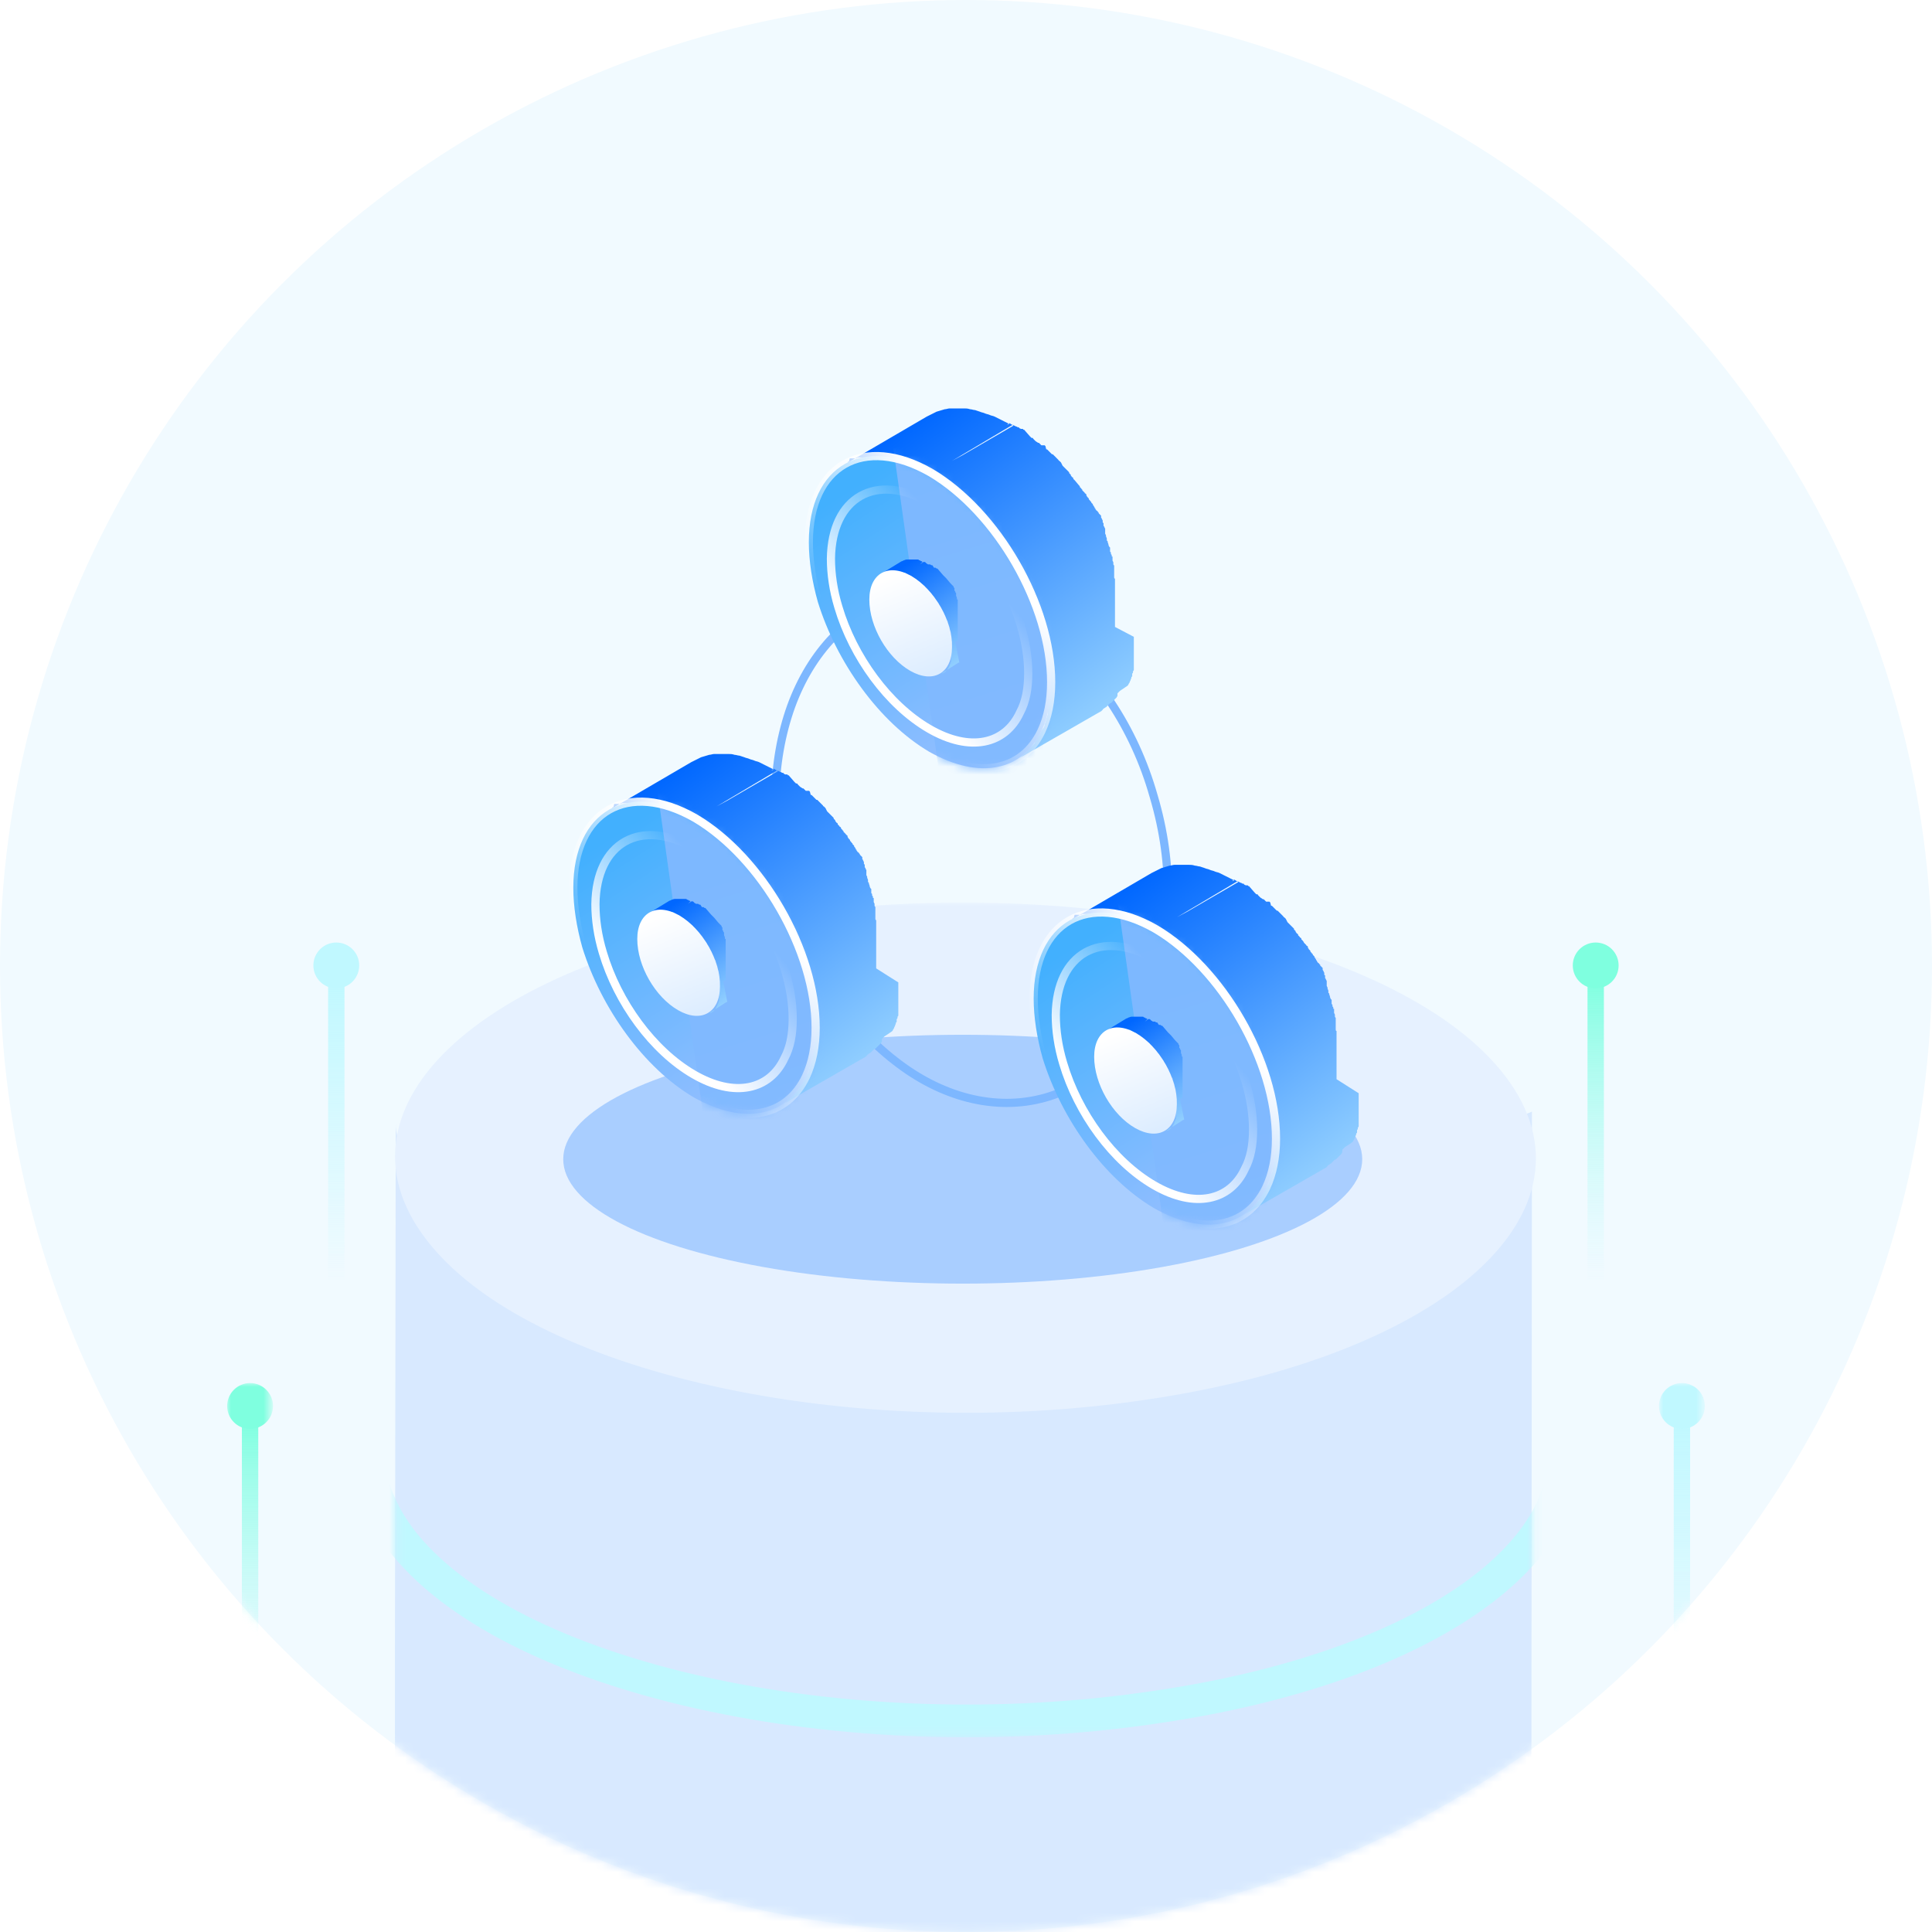 <?xml version="1.0" encoding="utf-8"?>
<!-- Generator: Adobe Illustrator 24.3.0, SVG Export Plug-In . SVG Version: 6.00 Build 0)  -->
<svg version="1.1" id="图层_1" xmlns="http://www.w3.org/2000/svg" xmlns:xlink="http://www.w3.org/1999/xlink" x="0px" y="0px"
	 viewBox="0 0 236 236" style="enable-background:new 0 0 236 236;" xml:space="preserve">
<style type="text/css">
	.st0{fill-rule:evenodd;clip-rule:evenodd;fill:#F1FAFF;}
	.st1{filter:url(#Adobe_OpacityMaskFilter);}
	.st2{fill-rule:evenodd;clip-rule:evenodd;fill:#FFFFFF;}
	.st3{mask:url(#mask-2_1_);}
	.st4{fill-rule:evenodd;clip-rule:evenodd;fill:#D8E9FF;}
	.st5{filter:url(#Adobe_OpacityMaskFilter_1_);}
	.st6{mask:url(#mask-4_1_);fill:none;stroke:#C0F8FF;stroke-width:4;stroke-linecap:round;}
	.st7{fill-rule:evenodd;clip-rule:evenodd;fill:#E6F1FF;}
	.st8{filter:url(#Adobe_OpacityMaskFilter_2_);}
	.st9{mask:url(#mask-2_2_);}
	.st10{fill-rule:evenodd;clip-rule:evenodd;fill:url(#矩形_7_);}
	.st11{fill-rule:evenodd;clip-rule:evenodd;fill:#C0F8FF;}
	.st12{filter:url(#Adobe_OpacityMaskFilter_3_);}
	.st13{mask:url(#mask-2_3_);}
	.st14{fill-rule:evenodd;clip-rule:evenodd;fill:url(#矩形_8_);}
	.st15{fill-rule:evenodd;clip-rule:evenodd;fill:#7FFFDF;}
	.st16{opacity:0.641;filter:url(#filter-7);enable-background:new    ;}
	.st17{fill-rule:evenodd;clip-rule:evenodd;fill:#88BAFF;}
	.st18{fill-rule:evenodd;clip-rule:evenodd;fill:url(#矩形_9_);}
	.st19{fill-rule:evenodd;clip-rule:evenodd;fill:url(#矩形_10_);}
	.st20{fill:none;stroke:#7DB7FF;}
	.st21{fill-rule:evenodd;clip-rule:evenodd;fill:url(#形状结合_6_);}
	.st22{fill-rule:evenodd;clip-rule:evenodd;fill:url(#path-10_3_);}
	.st23{filter:url(#Adobe_OpacityMaskFilter_4_);}
	.st24{mask:url(#mask-11_1_);fill-rule:evenodd;clip-rule:evenodd;fill:url(#SVGID_1_);}
	.st25{fill:none;stroke:url(#path-14_2_);}
	.st26{fill:none;stroke:url(#path-17_2_);}
	.st27{fill-rule:evenodd;clip-rule:evenodd;fill:url(#形状结合_7_);}
	.st28{fill-rule:evenodd;clip-rule:evenodd;fill:url(#path-20_3_);}
	.st29{filter:url(#Adobe_OpacityMaskFilter_5_);}
	.st30{mask:url(#mask-21_1_);fill-rule:evenodd;clip-rule:evenodd;fill:url(#SVGID_2_);}
	.st31{fill:none;stroke:url(#path-22_2_);}
	.st32{fill:none;stroke:url(#path-24_2_);}
	.st33{fill-rule:evenodd;clip-rule:evenodd;fill:url(#形状结合_8_);}
	.st34{fill-rule:evenodd;clip-rule:evenodd;fill:url(#path-26_3_);}
	.st35{filter:url(#Adobe_OpacityMaskFilter_6_);}
	.st36{mask:url(#mask-27_1_);fill-rule:evenodd;clip-rule:evenodd;fill:url(#SVGID_3_);}
	.st37{fill:none;stroke:url(#path-28_2_);}
	.st38{fill:none;stroke:url(#path-30_2_);}
	.st39{fill-rule:evenodd;clip-rule:evenodd;fill:url(#形状结合_9_);}
	.st40{fill-rule:evenodd;clip-rule:evenodd;fill:url(#Fill-31_3_);}
	.st41{fill-rule:evenodd;clip-rule:evenodd;fill:url(#形状结合_10_);}
	.st42{fill-rule:evenodd;clip-rule:evenodd;fill:url(#Fill-31_4_);}
	.st43{fill-rule:evenodd;clip-rule:evenodd;fill:url(#形状结合_11_);}
	.st44{fill-rule:evenodd;clip-rule:evenodd;fill:url(#Fill-31_5_);}
</style>
<filter  filterUnits="objectBoundingBox" height="179.9%" id="filter-7" width="355.9%" x="-127.9%" y="-39.9%">
	<feGaussianBlur  in="SourceGraphic" stdDeviation="13"></feGaussianBlur>
</filter>
<g id="官网-首页" transform="translate(-286, -4697)">
	<g id="icon_xt" transform="translate(286, 4697)">
		<g id="编组-23备份">
			<g id="编组-10备份-4">
				<g id="编组-11">
					<g id="蒙版">
						<circle id="path-1_1_" class="st0" cx="118" cy="118" r="118"/>
					</g>
					<defs>
						<filter id="Adobe_OpacityMaskFilter" filterUnits="userSpaceOnUse" x="43" y="110.2" width="150.1" height="169.4">
							<feColorMatrix  type="matrix" values="1 0 0 0 0  0 1 0 0 0  0 0 1 0 0  0 0 0 1 0"/>
						</filter>
					</defs>
					<mask maskUnits="userSpaceOnUse" x="43" y="110.2" width="150.1" height="169.4" id="mask-2_1_">
						<g class="st1">
							<circle id="path-1_2_" class="st2" cx="118" cy="118" r="118"/>
						</g>
					</mask>
					<g class="st3">
						<g transform="translate(48.241, 110.241)">
							<g id="路径" transform="translate(0, 27.05)">
								<g id="蒙版_1_">
									<path id="path-3_1_" class="st4" d="M3.7,128c-2.5-2.2-3.7-4.5-3.7-6.7l0-54.6c0-0.2,0-0.4,0-0.6L0.1,0
										c0,2.2,1.2,4.5,3.7,6.7L4,7c0,0,0,0,0.1,0.1l0.1,0.1c0.1,0.1,0.1,0.1,0.2,0.2l0,0l0,0l0,0l0,0l0,0l0.2,0.1l0,0l0,0l0.1,0.1
										l0.1,0.1c0,0,0,0,0.1,0c0,0,0.1,0.1,0.1,0.1l0.1,0.1c0,0,0.1,0,0.1,0.1l0.2,0.1c0,0,0.1,0.1,0.1,0.1l0.2,0.2L6,8.5l0.1,0.1
										l0.1,0.1c0.1,0.1,0.2,0.1,0.3,0.2l0.1,0.1c0,0,0,0,0,0C6.7,9,6.8,9,6.9,9.1l0.1,0.1l0,0l0.1,0.1l0.1,0l0,0l-0.1,0
										c0.1,0.1,0.2,0.1,0.4,0.2l0.2,0.1c0.1,0,0.1,0.1,0.2,0.1l0.3,0.2l0.2,0.1l0,0L8.5,10c0.1,0,0.1,0.1,0.2,0.1l0.2,0.1L9,10.3
										l0.1,0l0.2,0.1l0,0l0.2,0.1l0.2,0.1l0,0l0.1,0l0,0l0.2,0.1c0.1,0.1,0.2,0.1,0.4,0.2l0.1,0l0.1,0.1l0,0l0.3,0.1
										c0,0,0.1,0,0.1,0.1l0.1,0.1c0.1,0,0.1,0.1,0.2,0.1l0.1,0l0.4,0.2c0,0,0,0,0,0l0.1,0l0.1,0c0,0,0.1,0,0.1,0l0.1,0
										c0.1,0.1,0.3,0.1,0.4,0.2l0.1,0.1l0.4,0.2l0.3,0.1l0.2,0.1l0,0l0,0l0,0l0.1,0.1l0,0l0.1,0c0,0,0.1,0,0.1,0.1l0.1,0
										c0.1,0,0.1,0,0.2,0.1l0.1,0l0.2,0.1c0.1,0,0.2,0.1,0.3,0.1l0.3,0.1l0.3,0.1l0.2,0.1l0,0l0.3,0.1l0.3,0.1l0.3,0.1l0.3,0.1
										l0.1,0l0,0l0,0l0,0l0.1,0c0.2,0.1,0.5,0.2,0.7,0.2l0.6,0.2l0.2,0.1l0,0l0.4,0.1l0.1,0l0,0l0.4,0.1l0.3,0.1l0.3,0.1l0.2,0.1
										c0.1,0,0.2,0.1,0.2,0.1c0,0,0,0,0,0l0.5,0.1l0.1,0l0,0l0.5,0.2c0.1,0,0.1,0,0.2,0.1l0.3,0.1l0,0l0,0l0,0l0.4,0.1l-0.2-0.1
										l0.2,0.1l0,0l0.1,0l0.3,0.1c0.1,0,0.2,0.1,0.4,0.1l0.2,0.1l0,0c0,0,0,0,0.1,0l0.2,0l0.5,0.1l0,0l0.6,0.1l0.2,0.1
										c0,0,0,0,0.1,0l0.2,0.1l0.5,0.1l0.2,0.1l0.4,0.1l0.2,0l0.1,0l0.2,0l0,0l0.2,0l0.5,0.1l0.2,0.1l0.1,0c0.1,0,0.1,0,0.2,0
										l0.1,0c0.1,0,0.3,0.1,0.4,0.1l-0.2,0l0.8,0.2c0.3,0.1,0.6,0.1,0.8,0.2c0,0,0,0,0,0c0.4,0.1,0.8,0.2,1.3,0.3l0.3,0.1l0.2,0
										l0,0l0.4,0.1l0.7,0.1c0.1,0,0.1,0,0.2,0l0.1,0l0.1,0l0.1,0l0,0l0.1,0l0.1,0c0.1,0,0.2,0,0.3,0l0.8,0.1l0.5,0.1l0.1,0l0.3,0
										c0.1,0,0.2,0,0.3,0.1l0.1,0c0.1,0,0.1,0,0.2,0c0.1,0,0.1,0,0.2,0l0,0l0.3,0l0,0l0.1,0l0,0l0.3,0l0.2,0l0,0
										c0.1,0,0.2,0,0.2,0l0.1,0l0,0l0.1,0c0,0,0.1,0,0.1,0c0,0,0,0,0,0l0,0l0.6,0.1l0,0l0.1,0l0,0l0.1,0l0.7,0.1c0,0,0,0,0.1,0
										l0.1,0c0.2,0,0.3,0.1,0.5,0.1l0,0l0.4,0.1c0,0,0.1,0,0.1,0l0.1,0l0.3,0l0,0l0.3,0l0.1,0l0,0l0,0l0,0l0,0l0,0l0.1,0
										c0,0,0,0,0,0c0,0,0,0,0,0l0,0l0.2,0l0,0l0.1,0l0.2,0l0.1,0c0,0,0,0,0.1,0l0.1,0l0,0l0.1,0c0.1,0,0.1,0,0.2,0l0.2,0l0.1,0
										l0.1,0l0,0l0,0l0.1,0l0.1,0l0,0l0.1,0l0.2,0l0.1,0l0,0l0.1,0l0,0l0.1,0l0.2,0l0,0c0,0,0,0,0,0l0.1,0c0.2,0,0.4,0,0.5,0.1
										c0.2,0,0.4,0,0.5,0.1c0,0,0,0,0,0c0,0,0,0,0,0c0,0,0.1,0,0.1,0l0.4,0c0.2,0,0.5,0.1,0.7,0.1c0.1,0,0.2,0,0.4,0l0.7,0.1l0,0
										l0.7,0.1l0.7,0.1l0,0c0.1,0,0.1,0,0.2,0l0.5,0l0.6,0.1l0,0c0,0,0.1,0,0.1,0c0,0,0,0,0,0c0.1,0,0.1,0,0.2,0
										c0.1,0,0.1,0,0.2,0l0,0c0,0,0.1,0,0.1,0l0.4,0l0,0l0.4,0l0.4,0c0.5,0,0.9,0.1,1.4,0.1l0.3,0l0.1,0c0.2,0,0.5,0,0.7,0l0.1,0
										c0.1,0,0.3,0,0.4,0l0.1,0l0,0l0,0c0,0,0,0,0,0l0,0l0.1,0c0.2,0,0.3,0,0.5,0c0.2,0,0.3,0,0.5,0c0.1,0,0.1,0,0.2,0l0.2,0
										c0.1,0,0.2,0,0.2,0l0.6,0l0,0l0,0l0.4,0c0,0,0.1,0,0.1,0l0.7,0c0,0,0.1,0,0.1,0c0.1,0,0.1,0,0.2,0l0.1,0c0.1,0,0.3,0,0.4,0
										l0.2,0l0.2,0c0.2,0,0.5,0,0.7,0l0.1,0c0.2,0,0.3,0,0.5,0c0.3,0,0.5,0,0.8,0l0.6,0l0.3,0l0,0l0,0c0.3,0,0.5,0,0.8,0
										c0.4,0,0.9,0,1.3,0l0.7,0l0.5,0l0.2,0c0.3,0,0.6,0,0.9,0c0,0,0.1,0,0.1,0l0.4,0c0.1,0,0.2,0,0.3,0l0.1,0c0.3,0,0.5,0,0.8,0
										l0.5,0l0.6,0c0.2,0,0.5,0,0.7,0l0.2,0l0.1,0c0.2,0,0.4,0,0.5,0l0,0l0.9,0l0.3,0l0.8,0c0.1,0,0.2,0,0.3,0l0.1,0
										c0.1,0,0.1,0,0.2,0l0.4,0c0.2,0,0.4,0,0.7,0l0,0l0.3,0c0,0,0,0,0,0c0.1,0,0.3,0,0.4,0l0.3,0c0.2,0,0.4,0,0.5,0l0.1,0l0,0
										l0.7,0c0,0,0,0,0,0l0.1,0l0.5,0c0.3,0,0.6,0,0.9,0c0,0,0,0,0,0c0,0,0,0,0,0l0.2,0l0.3,0l0,0l0.2,0l0.1,0l0.7,0l0,0l0.1,0
										c0.2,0,0.4,0,0.5,0l0,0l0,0l0,0c0,0,0,0,0.1,0c0.1,0,0.1,0,0.2,0l0.4,0c0.1,0,0.2,0,0.3,0l0.1,0l0.1,0l0.1,0l0,0l0.9-0.1
										l0.2,0c0.1,0,0.1,0,0.2,0c0.2,0,0.5,0,0.7,0l0.8-0.1l0,0l0.6,0c0.1,0,0.2,0,0.3,0l0.1,0c0.3,0,0.6,0,1-0.1l0.6-0.1l0,0
										l0.3,0c0.4,0,0.8-0.1,1.2-0.1c0,0,0,0,0,0l0.5,0l0.3,0c0.5-0.1,1.1-0.1,1.6-0.2l47.4-19.8l-0.1,121.3
										c0,8.7-18.4,16.9-47.4,19.8C55.6,144.9,16,139,3.7,128z"/>
								</g>
								<defs>
									<filter id="Adobe_OpacityMaskFilter_1_" filterUnits="userSpaceOnUse" x="-5.2" y="36.1" width="150.1" height="38.9">
										<feColorMatrix  type="matrix" values="1 0 0 0 0  0 1 0 0 0  0 0 1 0 0  0 0 0 1 0"/>
									</filter>
								</defs>
								<mask maskUnits="userSpaceOnUse" x="-5.2" y="36.1" width="150.1" height="38.9" id="mask-4_1_">
									<g class="st5">
										<path id="path-3_2_" class="st2" d="M3.7,128c-2.5-2.2-3.7-4.5-3.7-6.7l0-54.6c0-0.2,0-0.4,0-0.6L0.1,0
											c0,2.2,1.2,4.5,3.7,6.7L4,7c0,0,0,0,0.1,0.1l0.1,0.1c0.1,0.1,0.1,0.1,0.2,0.2l0,0l0,0l0,0l0,0l0,0l0.2,0.1l0,0l0,0
											l0.1,0.1l0.1,0.1c0,0,0,0,0.1,0c0,0,0.1,0.1,0.1,0.1l0.1,0.1c0,0,0.1,0,0.1,0.1l0.2,0.1c0,0,0.1,0.1,0.1,0.1l0.2,0.2
											L6,8.5l0.1,0.1l0.1,0.1c0.1,0.1,0.2,0.1,0.3,0.2l0.1,0.1c0,0,0,0,0,0C6.7,9,6.8,9,6.9,9.1l0.1,0.1l0,0l0.1,0.1l0.1,0l0,0
											l-0.1,0c0.1,0.1,0.2,0.1,0.4,0.2l0.2,0.1c0.1,0,0.1,0.1,0.2,0.1l0.3,0.2l0.2,0.1l0,0L8.5,10c0.1,0,0.1,0.1,0.2,0.1
											l0.2,0.1L9,10.3l0.1,0l0.2,0.1l0,0l0.2,0.1l0.2,0.1l0,0l0.1,0l0,0l0.2,0.1c0.1,0.1,0.2,0.1,0.4,0.2l0.1,0l0.1,0.1l0,0
											l0.3,0.1c0,0,0.1,0,0.1,0.1l0.1,0.1c0.1,0,0.1,0.1,0.2,0.1l0.1,0l0.4,0.2c0,0,0,0,0,0l0.1,0l0.1,0c0,0,0.1,0,0.1,0l0.1,0
											c0.1,0.1,0.3,0.1,0.4,0.2l0.1,0.1l0.4,0.2l0.3,0.1l0.2,0.1l0,0l0,0l0,0l0.1,0.1l0,0l0.1,0c0,0,0.1,0,0.1,0.1l0.1,0
											c0.1,0,0.1,0,0.2,0.1l0.1,0l0.2,0.1c0.1,0,0.2,0.1,0.3,0.1l0.3,0.1l0.3,0.1l0.2,0.1l0,0l0.3,0.1l0.3,0.1l0.3,0.1l0.3,0.1
											l0.1,0l0,0l0,0l0,0l0.1,0c0.2,0.1,0.5,0.2,0.7,0.2l0.6,0.2l0.2,0.1l0,0l0.4,0.1l0.1,0l0,0l0.4,0.1l0.3,0.1l0.3,0.1
											l0.2,0.1c0.1,0,0.2,0.1,0.2,0.1c0,0,0,0,0,0l0.5,0.1l0.1,0l0,0l0.5,0.2c0.1,0,0.1,0,0.2,0.1l0.3,0.1l0,0l0,0l0,0l0.4,0.1
											l-0.2-0.1l0.2,0.1l0,0l0.1,0l0.3,0.1c0.1,0,0.2,0.1,0.4,0.1l0.2,0.1l0,0c0,0,0,0,0.1,0l0.2,0l0.5,0.1l0,0l0.6,0.1l0.2,0.1
											c0,0,0,0,0.1,0l0.2,0.1l0.5,0.1l0.2,0.1l0.4,0.1l0.2,0l0.1,0l0.2,0l0,0l0.2,0l0.5,0.1l0.2,0.1l0.1,0c0.1,0,0.1,0,0.2,0
											l0.1,0c0.1,0,0.3,0.1,0.4,0.1l-0.2,0l0.8,0.2c0.3,0.1,0.6,0.1,0.8,0.2c0,0,0,0,0,0c0.4,0.1,0.8,0.2,1.3,0.3l0.3,0.1l0.2,0
											l0,0l0.4,0.1l0.7,0.1c0.1,0,0.1,0,0.2,0l0.1,0l0.1,0l0.1,0l0,0l0.1,0l0.1,0c0.1,0,0.2,0,0.3,0l0.8,0.1l0.5,0.1l0.1,0
											l0.3,0c0.1,0,0.2,0,0.3,0.1l0.1,0c0.1,0,0.1,0,0.2,0c0.1,0,0.1,0,0.2,0l0,0l0.3,0l0,0l0.1,0l0,0l0.3,0l0.2,0l0,0
											c0.1,0,0.2,0,0.2,0l0.1,0l0,0l0.1,0c0,0,0.1,0,0.1,0c0,0,0,0,0,0l0,0l0.6,0.1l0,0l0.1,0l0,0l0.1,0l0.7,0.1c0,0,0,0,0.1,0
											l0.1,0c0.2,0,0.3,0.1,0.5,0.1l0,0l0.4,0.1c0,0,0.1,0,0.1,0l0.1,0l0.3,0l0,0l0.3,0l0.1,0l0,0l0,0l0,0l0,0l0,0l0.1,0
											c0,0,0,0,0,0c0,0,0,0,0,0l0,0l0.2,0l0,0l0.1,0l0.2,0l0.1,0c0,0,0,0,0.1,0l0.1,0l0,0l0.1,0c0.1,0,0.1,0,0.2,0l0.2,0l0.1,0
											l0.1,0l0,0l0,0l0.1,0l0.1,0l0,0l0.1,0l0.2,0l0.1,0l0,0l0.1,0l0,0l0.1,0l0.2,0l0,0c0,0,0,0,0,0l0.1,0c0.2,0,0.4,0,0.5,0.1
											c0.2,0,0.4,0,0.5,0.1c0,0,0,0,0,0c0,0,0,0,0,0c0,0,0.1,0,0.1,0l0.4,0c0.2,0,0.5,0.1,0.7,0.1c0.1,0,0.2,0,0.4,0l0.7,0.1
											l0,0l0.7,0.1l0.7,0.1l0,0c0.1,0,0.1,0,0.2,0l0.5,0l0.6,0.1l0,0c0,0,0.1,0,0.1,0c0,0,0,0,0,0c0.1,0,0.1,0,0.2,0
											c0.1,0,0.1,0,0.2,0l0,0c0,0,0.1,0,0.1,0l0.4,0l0,0l0.4,0l0.4,0c0.5,0,0.9,0.1,1.4,0.1l0.3,0l0.1,0c0.2,0,0.5,0,0.7,0
											l0.1,0c0.1,0,0.3,0,0.4,0l0.1,0l0,0l0,0c0,0,0,0,0,0l0,0l0.1,0c0.2,0,0.3,0,0.5,0c0.2,0,0.3,0,0.5,0c0.1,0,0.1,0,0.2,0
											l0.2,0c0.1,0,0.2,0,0.2,0l0.6,0l0,0l0,0l0.4,0c0,0,0.1,0,0.1,0l0.7,0c0,0,0.1,0,0.1,0c0.1,0,0.1,0,0.2,0l0.1,0
											c0.1,0,0.3,0,0.4,0l0.2,0l0.2,0c0.2,0,0.5,0,0.7,0l0.1,0c0.2,0,0.3,0,0.5,0c0.3,0,0.5,0,0.8,0l0.6,0l0.3,0l0,0l0,0
											c0.3,0,0.5,0,0.8,0c0.4,0,0.9,0,1.3,0l0.7,0l0.5,0l0.2,0c0.3,0,0.6,0,0.9,0c0,0,0.1,0,0.1,0l0.4,0c0.1,0,0.2,0,0.3,0
											l0.1,0c0.3,0,0.5,0,0.8,0l0.5,0l0.6,0c0.2,0,0.5,0,0.7,0l0.2,0l0.1,0c0.2,0,0.4,0,0.5,0l0,0l0.9,0l0.3,0l0.8,0
											c0.1,0,0.2,0,0.3,0l0.1,0c0.1,0,0.1,0,0.2,0l0.4,0c0.2,0,0.4,0,0.7,0l0,0l0.3,0c0,0,0,0,0,0c0.1,0,0.3,0,0.4,0l0.3,0
											c0.2,0,0.4,0,0.5,0l0.1,0l0,0l0.7,0c0,0,0,0,0,0l0.1,0l0.5,0c0.3,0,0.6,0,0.9,0c0,0,0,0,0,0c0,0,0,0,0,0l0.2,0l0.3,0l0,0
											l0.2,0l0.1,0l0.7,0l0,0l0.1,0c0.2,0,0.4,0,0.5,0l0,0l0,0l0,0c0,0,0,0,0.1,0c0.1,0,0.1,0,0.2,0l0.4,0c0.1,0,0.2,0,0.3,0
											l0.1,0l0.1,0l0.1,0l0,0l0.9-0.1l0.2,0c0.1,0,0.1,0,0.2,0c0.2,0,0.5,0,0.7,0l0.8-0.1l0,0l0.6,0c0.1,0,0.2,0,0.3,0l0.1,0
											c0.3,0,0.6,0,1-0.1l0.6-0.1l0,0l0.3,0c0.4,0,0.8-0.1,1.2-0.1c0,0,0,0,0,0l0.5,0l0.3,0c0.5-0.1,1.1-0.1,1.6-0.2l47.4-19.8
											l-0.1,121.3c0,8.7-18.4,16.9-47.4,19.8C55.6,144.9,16,139,3.7,128z"/>
									</g>
								</mask>
								<path class="st6" d="M142.7,38.4c2,14.4-17.6,28.1-49.5,32.8C54.9,77,13.5,67.7,0.6,50.6c-3.1-4.2-4.3-8.4-3.7-12.5"/>
							</g>
							<path id="Fill-33" class="st7" d="M3.7,41C-8.6,24.7,10.9,7,47.4,1.6c36.5-5.4,76,3.4,88.3,19.7c12.3,16.3-7.3,34-43.7,39.4
								C55.6,66.2,16,57.4,3.7,41z"/>
						</g>
					</g>
					<defs>
						<filter id="Adobe_OpacityMaskFilter_2_" filterUnits="userSpaceOnUse" x="202.7" y="168.9" width="5.6" height="41.7">
							<feColorMatrix  type="matrix" values="1 0 0 0 0  0 1 0 0 0  0 0 1 0 0  0 0 0 1 0"/>
						</filter>
					</defs>
					<mask maskUnits="userSpaceOnUse" x="202.7" y="168.9" width="5.6" height="41.7" id="mask-2_2_">
						<g class="st8">
							<circle id="path-1_3_" class="st2" cx="118" cy="118" r="118"/>
						</g>
					</mask>
					<g id="编组-12备份-3" class="st9">
						<g transform="translate(202.651, 168.947)">
							
								<linearGradient id="矩形_7_" gradientUnits="userSpaceOnUse" x1="-291.343" y1="361.88" x2="-291.343" y2="360.888" gradientTransform="matrix(1.993 0 0 -37.616 583.483 13616.932)">
								<stop  offset="0" style="stop-color:#C0F8FF"/>
								<stop  offset="1" style="stop-color:#C0F8FF;stop-opacity:0"/>
							</linearGradient>
							<rect id="矩形" x="1.8" y="4.1" class="st10" width="2" height="37.6"/>
							<circle id="椭圆形" class="st11" cx="2.8" cy="2.8" r="2.8"/>
						</g>
					</g>
					<defs>
						<filter id="Adobe_OpacityMaskFilter_3_" filterUnits="userSpaceOnUse" x="27.7" y="168.9" width="5.6" height="41.7">
							<feColorMatrix  type="matrix" values="1 0 0 0 0  0 1 0 0 0  0 0 1 0 0  0 0 0 1 0"/>
						</filter>
					</defs>
					<mask maskUnits="userSpaceOnUse" x="27.7" y="168.9" width="5.6" height="41.7" id="mask-2_3_">
						<g class="st12">
							<circle id="path-1_4_" class="st2" cx="118" cy="118" r="118"/>
						</g>
					</mask>
					<g id="编组-12备份-2" class="st13">
						<g transform="translate(27.748, 168.947)">
							
								<linearGradient id="矩形_8_" gradientUnits="userSpaceOnUse" x1="-116.44" y1="361.88" x2="-116.44" y2="360.888" gradientTransform="matrix(1.993 0 0 -37.616 234.879 13616.932)">
								<stop  offset="0" style="stop-color:#7FFFDF"/>
								<stop  offset="1" style="stop-color:#C0F8FF;stop-opacity:0"/>
							</linearGradient>
							<rect id="矩形_1_" x="1.8" y="4.1" class="st14" width="2" height="37.6"/>
							<circle id="椭圆形_1_" class="st15" cx="2.8" cy="2.8" r="2.8"/>
						</g>
					</g>
				</g>
				<g id="椭圆形_2_" class="st16">
					<ellipse class="st17" cx="117.6" cy="141.6" rx="48.8" ry="15.2"/>
				</g>
			</g>
			<g id="编组-12备份-6" transform="translate(38.28, 115.132)">
				
					<linearGradient id="矩形_9_" gradientUnits="userSpaceOnUse" x1="-126.971" y1="415.695" x2="-126.971" y2="414.702" gradientTransform="matrix(1.993 0 0 -37.616 255.869 15641.225)">
					<stop  offset="0" style="stop-color:#C0F8FF"/>
					<stop  offset="1" style="stop-color:#C0F8FF;stop-opacity:0"/>
				</linearGradient>
				<rect id="矩形_2_" x="1.8" y="4.1" class="st18" width="2" height="37.6"/>
				<circle id="椭圆形_3_" class="st11" cx="2.8" cy="2.8" r="2.8"/>
			</g>
			<g id="编组-12备份-7" transform="translate(192.12, 115.132)">
				
					<linearGradient id="矩形_10_" gradientUnits="userSpaceOnUse" x1="-280.812" y1="415.695" x2="-280.812" y2="414.702" gradientTransform="matrix(1.993 0 0 -37.616 562.494 15641.225)">
					<stop  offset="0" style="stop-color:#7FFFDF"/>
					<stop  offset="1" style="stop-color:#C0F8FF;stop-opacity:0"/>
				</linearGradient>
				<rect id="矩形_3_" x="1.8" y="4.1" class="st19" width="2" height="37.6"/>
				<circle id="椭圆形_4_" class="st15" cx="2.8" cy="2.8" r="2.8"/>
			</g>
		</g>
		<g id="编组-39" transform="translate(70.033, 49.891)">
			<path id="椭圆形_5_" class="st20" d="M58,27.6c-5.6-4.4-12.2-6.2-18.3-4.5c-6.1,1.7-10.7,6.7-13.1,13.3
				c-2.4,6.7-2.7,15.1-0.2,23.5c2.5,8.5,7.2,15.4,12.9,19.8c5.6,4.4,12.2,6.2,18.3,4.5c6.1-1.7,10.7-6.7,13.1-13.3
				c2.4-6.7,2.7-15.1,0.2-23.5C68.5,38.9,63.7,32,58,27.6z"/>
			<g id="编组-37" transform="translate(28.769, 0)">
				
					<linearGradient id="形状结合_6_" gradientUnits="userSpaceOnUse" x1="-272.442" y1="481.939" x2="-271.894" y2="481.045" gradientTransform="matrix(35.361 0 0 -42.923 9648.832 20686.143)">
					<stop  offset="0" style="stop-color:#0067FF"/>
					<stop  offset="1" style="stop-color:#90CEFF"/>
				</linearGradient>
				<path id="形状结合" class="st21" d="M39.7,27.9L39.7,27.9l0,0.2l0,0c0,0.1,0,0.1,0,0.2l0,0v0l0,0.1l0,0l0,0l0,0.1v0l0,0
					l0,0.2l0,0c0,0,0,0.1,0,0.1c0,0,0,0.1,0,0.1l0,0.1l0,0.1l0,0.2l0,0l0,0l0,0c0,0,0,0,0,0.1l0,0.1l0,0l0-0.1l0,0.2l0,0l0,0l0,0.1
					c0,0,0,0,0,0l0,0.1l0,0l0,0l0,0l0,0l0,0h0l0,0.1l0,0l0,0l0,0l0,0c0,0,0,0.1,0,0.1l0,0.1l0,0l0-0.1l0,0.2l0,0c0,0,0,0,0,0.1
					c0,0.1,0,0.1,0,0.2l0,0l0,0.1l0,0.1l0,0.1l0,0.2c0,0.1,0,0.1,0,0.2l0,0.1l0,0.1l0,0.2l0,0l0,0.1c0,0,0,0.1,0,0.1c0,0,0,0,0,0
					l0,0c0,0,0,0.1,0,0.1c0,0.1,0,0.1-0.1,0.2l0,0l0,0l0,0l0,0l0,0l0,0l0,0.1c0,0.1,0,0.1-0.1,0.2l0,0c0,0,0,0,0,0c0,0,0,0.1,0,0.1
					l0,0l0,0l0,0l0,0l0,0l0,0.1c0,0,0,0,0,0l0,0c0,0,0,0,0,0l0,0l0,0.1c0,0,0,0.1-0.1,0.1c0,0,0,0,0,0.1c0,0,0,0,0,0l0,0l0,0
					c0,0.1-0.1,0.2-0.1,0.3c0,0,0,0,0,0l0,0l-0.1,0.2c0,0.1-0.1,0.2-0.1,0.2l-0.1,0.2l0,0l-0.1,0.1L38,34.5l0,0l-0.1,0.1l0,0
					l-0.1,0.1l-0.1,0.1c0,0,0,0,0,0.1l0,0l0,0l0,0.1l0,0c0,0,0,0,0,0.1c0,0.1-0.1,0.1-0.1,0.2l-0.1,0.1c0,0-0.1,0.1-0.1,0.1
					c0,0-0.1,0.1-0.1,0.1l-0.1,0.1l0,0l-0.1,0.1c0,0-0.1,0.1-0.1,0.1c0,0-0.1,0.1-0.1,0.1L36.8,36l-0.1,0.1l-0.1,0.1l0,0l-0.1,0.1
					c0,0,0,0,0,0l0,0l0,0c-0.1,0.1-0.1,0.1-0.2,0.2c-0.1,0-0.1,0.1-0.2,0.1c0,0-0.1,0.1-0.1,0.1c0,0-0.1,0-0.1,0.1l-0.1,0.1l0,0l0,0
					l-0.1,0.1c-0.1,0-0.1,0.1-0.2,0.1l-4,2.3l-6.1,3.5l0,0l0,0c0.2-0.1,0.3-0.2,0.5-0.3c0,0,0.1-0.1,0.1-0.1l-0.1,0l0.1,0l0.1-0.1
					l0,0l-0.1,0.1c0.1-0.1,0.2-0.2,0.3-0.3l0,0l0,0l0,0c0.1-0.1,0.3-0.2,0.4-0.4c0.1-0.1,0.3-0.3,0.4-0.4l0,0l0.1-0.1l0.1-0.1l0,0
					l0,0l0,0l0.1-0.1c0.1-0.1,0.2-0.2,0.2-0.3l0.1-0.2l0.1-0.1l0,0l0-0.1l0,0l0-0.1l0,0c0.1-0.1,0.1-0.2,0.2-0.3L28.1,40
					c0.1-0.2,0.2-0.4,0.3-0.6l0.2-0.3l0.1-0.1l0,0c0-0.1,0-0.1,0.1-0.2l0-0.1l0-0.1l0,0l0-0.1l0,0.1l0-0.1l0,0l0.1-0.1l0-0.1l0,0
					l0,0l0,0l0,0c0-0.1,0.1-0.2,0.1-0.3c0,0,0-0.1,0-0.1l0.1-0.2l0-0.1l0.1-0.2l0,0l0-0.1c0-0.1,0-0.1,0-0.2c0-0.1,0-0.1,0-0.2
					l0-0.1l0-0.2l0-0.2c0-0.1,0-0.1,0-0.2l0-0.2l0,0.1l0-0.1l0,0l0-0.1l0,0c0-0.1,0-0.2,0-0.3l0-0.1l0,0l0-0.3l0-0.2l0,0l0-0.4
					l0-0.2c0-0.2,0-0.5,0-0.7l0-0.6l0-0.1l0,0l0,0l0,0l0-0.2c0-0.1,0-0.2,0-0.3l0-0.2c0-0.1,0-0.2,0-0.3l0-0.1l0-0.2
					c0-0.1,0-0.1,0-0.2l0-0.3l0,0l0-0.1l0-0.3c0-0.1,0-0.2,0-0.3l-0.1-0.4l0,0l0,0l0-0.1v0l0-0.1l0-0.1c0-0.1,0-0.2,0-0.3l0-0.2
					l0-0.2l0,0l0-0.2l0,0l-0.1-0.2l0,0l0-0.1c0-0.1,0-0.1,0-0.2l0,0l0-0.2c0-0.1,0-0.1,0-0.2l0-0.1c0-0.1,0-0.2-0.1-0.2l0-0.1
					l-0.1-0.2c0-0.1,0-0.1,0-0.2l0-0.1l-0.1-0.2l0-0.1l-0.1-0.3l-0.1-0.2l0,0l-0.1-0.2c0-0.1-0.1-0.2-0.1-0.2l0,0l0-0.1l-0.1-0.2
					l0-0.1c0-0.1,0-0.1-0.1-0.2l0-0.1l0-0.1c0-0.1,0-0.1-0.1-0.2c0-0.1,0-0.1-0.1-0.2l0-0.1c0-0.1,0-0.1-0.1-0.2
					c0-0.1-0.1-0.2-0.1-0.3l0-0.1l0-0.1l0,0c0-0.1-0.1-0.1-0.1-0.2l0-0.1c0-0.1-0.1-0.2-0.1-0.3l0-0.1c0-0.1-0.1-0.1-0.1-0.2
					c0-0.1-0.1-0.2-0.1-0.3L27,22.2l-0.2-0.3l-0.1-0.2l0-0.1l0-0.1l0,0l0,0l0,0l-0.1-0.1l0,0l0,0l0-0.1l0,0L26.4,21l-0.2-0.3
					l-0.1-0.2l0,0L26,20.2L26,20.1l0,0L25.9,20l0,0c0-0.1-0.1-0.2-0.1-0.3l-0.1-0.2l-0.2-0.3c-0.1-0.1-0.2-0.3-0.2-0.4
					c0,0-0.1-0.1-0.1-0.1l-0.1-0.1l-0.1-0.1c0,0,0,0,0-0.1l-0.2-0.3L24.8,18l-0.1-0.1l0,0l-0.2-0.4c0-0.1-0.1-0.1-0.1-0.2l-0.1-0.2
					l0,0L24.2,17L24.1,17l0,0L24,16.8l-0.3-0.5l-0.1-0.2c0,0,0,0,0,0c-0.1-0.1-0.2-0.3-0.3-0.4c0-0.1-0.1-0.1-0.1-0.2l-0.2-0.3
					l-0.1-0.2l0,0l-0.2-0.3l-0.1-0.1l0,0c-0.1-0.1-0.2-0.2-0.2-0.3c0-0.1-0.1-0.1-0.1-0.2L22,14.1l-0.2-0.2c0,0,0,0,0,0
					c-0.1-0.1-0.1-0.2-0.2-0.2l0,0l-0.2-0.2l-0.1-0.1l-0.2-0.2l-0.2-0.2l-0.1-0.1c-0.1-0.1-0.2-0.2-0.3-0.3
					c-0.1-0.1-0.1-0.1-0.2-0.2l-0.2-0.2c-0.1-0.1-0.1-0.1-0.2-0.2L20,11.9c0,0-0.1-0.1-0.1-0.1c0,0,0,0-0.1-0.1l-0.1-0.1l-0.1-0.1
					l0,0l-0.1-0.1l-0.2-0.1l-0.2-0.2l-0.1-0.1L19,10.9l-0.1-0.1c-0.1-0.1-0.1-0.1-0.2-0.2l-0.2-0.1c0,0-0.1-0.1-0.1-0.1l-0.2-0.2
					c0,0,0,0-0.1-0.1l-0.1-0.1L18,10l-0.2-0.1l0,0l-0.2-0.1c0,0-0.1-0.1-0.1-0.1l-0.2-0.2l-0.1-0.1l0,0l-0.1-0.1l-0.1,0l-0.2-0.1
					L16.6,9c-0.1,0-0.1-0.1-0.2-0.1l-0.1-0.1l-0.2-0.1l-0.2-0.1c0,0,0,0,0,0l-0.1,0c-0.1,0-0.1-0.1-0.2-0.1l0,0l-0.1-0.1l-0.1-0.1
					C15.2,8.1,15,8,14.9,7.9l0,0l-0.1,0l-0.3-0.2l-0.1-0.1l-0.1-0.1c-0.1,0-0.1-0.1-0.2-0.1c0,0-0.1,0-0.1-0.1l-0.1-0.1l-0.2-0.1
					c0,0-0.1,0-0.1,0l-0.1-0.1C13.3,7.1,13.1,7,13,7l0,0l-0.1,0c-0.1,0-0.2-0.1-0.2-0.1l-0.1-0.1l-0.1,0c0,0,0,0-0.1,0
					c-0.1,0-0.1-0.1-0.2-0.1l0,0l0,0l0,0l-0.1,0l0,0l-0.2-0.1l0,0l-0.2-0.1l0,0l0,0c-0.1,0-0.1,0-0.2,0c0,0,0,0,0,0c0,0-0.1,0-0.1,0
					l-0.1,0c0,0,0,0-0.1,0l-0.1,0c-0.1,0-0.1,0-0.2,0l-0.1,0c0,0,0,0,0,0l0,0l-0.1,0l0,0l0,0l-0.2,0c0,0-0.1,0-0.1,0
					c0,0-0.1,0-0.1,0l-0.1,0L9.9,6l0,0c0,0,0,0-0.1,0L9.8,6L9.6,6l0,0l-0.1,0l-0.3,0l0,0l-0.1,0l0,0c-0.1,0-0.1,0-0.2,0l-0.1,0
					c0,0-0.1,0-0.1,0l0,0l-0.1,0l-0.1,0l0,0c0,0,0,0,0,0l0,0l-0.1,0l0,0l-0.1,0l-0.1,0c0,0-0.1,0-0.1,0c0,0-0.1,0-0.1,0l-0.1,0
					l-0.1,0l0,0l0,0l0,0l0,0l0,0l0,0c0,0,0,0-0.1,0l0,0c0,0,0,0-0.1,0l-0.1,0l-0.2,0l-0.1,0l0,0l0,0L6.8,6C6.8,6,6.7,6,6.7,6L6.5,6
					c0,0,0,0,0,0c0,0,0,0,0,0l-0.1,0c0,0-0.1,0-0.1,0l-0.1,0c0,0-0.1,0-0.1,0c-0.1,0-0.2,0-0.3,0.1c0,0,0,0,0,0l0,0l0,0
					c0,0,0,0-0.1,0l0,0l-0.1,0l0,0l-0.1,0l-0.1,0l0,0c0,0,0,0-0.1,0c0,0-0.1,0-0.1,0l-0.1,0l-0.1,0L4.9,6.5l-0.1,0L4.7,6.7L4.6,6.7
					l0,0l0,0L4.3,6.9l0,0L14.4,1c0.4-0.2,0.8-0.4,1.2-0.6c0.3-0.1,0.7-0.2,1-0.3l-1.6,0.9h0l1.6-0.9c0.2,0,0.4-0.1,0.6-0.1l0.3,0
					c0.3,0,0.5,0,0.8,0c0.2,0,0.5,0,0.7,0c0.2,0,0.4,0,0.7,0.1c0.2,0,0.4,0.1,0.6,0.1l-2,1.2h0l2-1.2l0.3,0.1l0.3,0.1
					c0.2,0.1,0.4,0.1,0.6,0.2c0.2,0.1,0.4,0.1,0.6,0.2c0.2,0.1,0.4,0.1,0.6,0.2c0.2,0.1,0.4,0.2,0.6,0.3c0.2,0.1,0.4,0.2,0.6,0.3
					c0.2,0.1,0.4,0.2,0.6,0.3L24.2,2h0l0.3-0.2c0.2,0.1,0.3,0.2,0.5,0.3l0,0l0,0l-6.2,3.6l-1.3,0.7L24.9,2l0.4,0.2l0,0l0,0l0,0l0,0
					l0,0l0,0l0,0l0,0l0,0c0.1,0,0.2,0.1,0.2,0.1l0,0c0,0,0,0,0,0c0,0,0,0,0.1,0c0,0,0,0,0,0c0,0,0,0,0,0l0,0c0,0,0,0,0,0
					c0,0,0.1,0,0.1,0.1l0.2,0.1c0,0,0,0,0,0l0,0c0,0,0,0,0,0l0.1,0l0,0l0,0l0,0l0,0l0,0c0,0,0,0,0,0c0,0,0,0,0,0c0,0,0,0,0.1,0
					c0,0,0,0,0,0c0,0,0,0,0,0c0,0,0.1,0,0.1,0.1c0,0,0,0,0,0l0.1,0l0,0l0,0l0,0l0,0c0,0,0,0,0,0l0,0c0,0,0,0,0,0l0,0L27,3.4l0,0l0,0
					l0,0l0.1,0.1l0,0c0,0,0,0,0.1,0.1c0,0,0,0,0,0l0,0l0.1,0c0,0,0,0,0,0l0,0l0,0l0,0l0,0c0,0,0.1,0,0.1,0.1c0,0,0.1,0.1,0.1,0.1
					c0,0,0.1,0.1,0.1,0.1l0,0l0,0l0,0c0,0,0.1,0.1,0.1,0.1L28,4.2l0,0l0.1,0c0,0,0.1,0.1,0.1,0.1l0.1,0.1l0,0l0,0l0.1,0.1l0.1,0
					c0,0,0,0,0,0l0,0l0,0l0,0c0,0,0,0,0,0l0,0l0.1,0l0,0c0,0,0,0,0.1,0c0,0,0,0,0,0l0.1,0c0,0,0,0,0,0l0,0c0,0,0,0,0,0
					c0,0,0,0,0.1,0.1L29,5l0,0L29,5l0,0l0,0l0,0l0.1,0c0,0,0,0,0,0c0,0,0,0,0,0l0.1,0.1c0,0,0,0,0,0l0,0c0,0,0,0,0,0
					c0,0,0.1,0.1,0.1,0.1c0,0,0.1,0.1,0.1,0.1c0,0,0,0,0.1,0.1l0.1,0.1c0,0,0.1,0.1,0.1,0.1l0,0l0.1,0l0,0l0,0l0.1,0.1l0,0l0,0l0,0
					c0,0,0,0,0.1,0.1l0.1,0.1l0,0l0,0l0.1,0.1l0,0l0,0l0,0l0,0l0,0l0.1,0.1c0,0,0,0,0,0c0,0,0,0,0.1,0.1c0,0,0,0,0,0l0,0
					c0,0,0,0,0,0l0,0l0.1,0.1l0,0c0,0,0,0.1,0.1,0.1c0,0,0,0,0,0l0,0l0.1,0.1l0,0l0.1,0.1L31,7l0,0c0,0,0,0,0.1,0.1l0.1,0.1
					c0,0,0,0,0,0c0,0,0,0,0,0l0,0c0,0,0,0,0.1,0.1l0,0l0.1,0.1c0,0,0,0,0,0l0,0l0,0l0,0c0,0,0.1,0.1,0.1,0.1l0.1,0.1l0.1,0.1l0,0
					l0,0l0,0l0.1,0.1l0,0c0,0,0,0,0,0l0,0c0,0,0,0,0,0c0,0,0,0,0,0.1l0.1,0.1l0,0l0,0l0.1,0.1c0,0,0,0,0,0.1l0,0l0,0h0l0,0l0.1,0.1
					l0,0l0,0c0,0,0,0.1,0.1,0.1c0,0,0,0,0,0l0,0c0,0,0,0,0,0l0,0l0,0c0,0,0,0,0,0c0,0,0,0,0,0l0,0c0,0,0.1,0.1,0.1,0.1l0,0.1
					c0,0,0,0,0.1,0.1l0,0c0,0,0,0,0,0l0.1,0.1L33,9.4l0,0l0,0c0,0,0,0,0,0c0,0,0,0,0,0l0,0l0,0c0,0,0,0,0.1,0.1c0,0,0,0,0,0l0,0.1
					l0.1,0.1l0.1,0.1l0,0c0,0,0,0.1,0.1,0.1c0,0,0,0,0,0l0,0.1l0.1,0.1c0,0,0,0,0,0l0,0l0.1,0.1l0,0l0.1,0.1c0,0,0,0,0,0
					c0,0,0,0.1,0.1,0.1l0.1,0.1l0,0l0,0l0,0l0,0l0,0c0,0,0,0,0,0.1c0,0.1,0.1,0.1,0.1,0.2l0,0l0,0l0,0l0.1,0.1c0,0,0,0,0,0l0,0l0,0
					l0,0l0.1,0.1l0,0l0,0l0,0.1l0,0l0,0l0.1,0.1l0,0l0,0c0.1,0.1,0.1,0.2,0.2,0.2c0,0,0,0,0,0l0,0.1l0,0l0.1,0.1
					c0,0,0.1,0.1,0.1,0.1c0,0,0,0,0,0.1l0,0l0.1,0.1c0,0,0,0,0,0l0,0c0,0.1,0.1,0.1,0.1,0.2c0,0,0,0,0,0l0,0c0,0,0,0.1,0.1,0.1l0,0
					l0,0.1l0.1,0.1l0,0c0,0,0,0.1,0.1,0.1l0.1,0.1c0,0,0,0.1,0.1,0.1l0,0c0,0,0,0,0,0.1l0.1,0.1l0,0c0,0,0,0,0,0c0,0,0,0,0,0
					l0.1,0.1c0,0,0,0,0,0l0,0l0,0c0,0,0.1,0.1,0.1,0.1c0,0,0,0,0,0.1l0,0c0,0,0,0,0,0.1c0,0.1,0.1,0.1,0.1,0.2l0.1,0.2l0,0
					c0,0,0,0,0,0l0,0l0,0.1c0,0,0,0,0,0.1c0,0,0,0,0,0c0,0,0,0.1,0.1,0.1l0,0.1l0,0c0,0,0,0,0,0.1l0,0.1c0,0.1,0.1,0.1,0.1,0.2
					l0.1,0.2l0,0l0,0l0,0.1l0,0.1l0,0l0,0.1c0,0,0,0,0,0.1c0,0,0,0,0,0l0,0c0,0,0,0.1,0,0.1l0,0.1l0.1,0.2l0,0c0,0,0,0,0,0.1l0,0
					c0,0.1,0.1,0.2,0.1,0.3c0,0,0,0.1,0,0.1l0,0c0,0,0,0.1,0,0.1l0,0c0,0,0,0.1,0.1,0.1l0,0.1l0,0l0,0.1l0-0.1l0.1,0.3l0,0l0,0
					c0,0.1,0,0.1,0.1,0.2l-0.1-0.1l0.1,0.2l0,0c0,0,0,0,0,0l0,0l0.1,0.1l0,0.1l0,0l0,0.1l0,0l0,0c0,0,0,0,0,0.1l0,0c0,0,0,0,0,0
					l0,0.1l0,0l0,0l0,0l0,0.1l0,0l0,0c0,0,0,0,0,0l0,0l0.1,0.1l0,0l0,0.1l0,0.1c0,0,0,0,0,0c0,0,0,0,0,0l0.1,0.1l0,0
					c0,0,0,0.1,0,0.1c0,0.1,0,0.1,0.1,0.1l0,0.1l0,0c0,0,0,0.1,0,0.1l0,0c0,0,0,0.1,0,0.1l0,0l0,0.1l0,0.1l0.1,0.2l0,0l0,0.1
					c0,0,0,0,0,0c0,0,0,0,0,0l0,0.1c0,0.1,0,0.1,0.1,0.2l0,0c0,0,0,0.1,0,0.1l0,0.1l0,0.1c0,0,0,0,0,0l0,0c0,0,0,0,0,0.1
					c0,0,0,0,0,0.1l0,0.1c0,0.1,0,0.1,0,0.2l0,0.1c0,0,0,0.1,0,0.1c0,0,0,0,0,0l0,0l0,0.2l0,0l0,0.1c0,0,0,0.1,0,0.1l0,0l0,0
					c0,0,0,0,0,0c0,0.1,0,0.2,0.1,0.2c0,0.1,0,0.1,0,0.2c0,0.1,0,0.1,0,0.2l0,0l0,0l0,0l0,0.1l0,0l0,0l0,0.1c0,0,0,0,0,0l0,0l0,0.1
					c0,0,0,0.1,0,0.1c0,0,0,0,0,0.1l0,0.2l0,0.1c0,0,0,0,0,0.1l0,0c0,0,0,0,0,0c0,0,0,0.1,0,0.1c0,0,0,0,0,0.1l0,0.1l0,0.1l0,0
					l0,0.1l0,0l0,0l0,0l0,0l0,0l0,0l0,0l0,0.1c0,0.1,0,0.1,0,0.2c0,0,0,0,0,0l0,0.1l0,0.2c0,0,0,0,0,0.1l0,0.1l0,0.2l0,0
					c0,0,0,0,0,0.1c0,0,0,0.1,0,0.1c0,0,0,0.1,0,0.1l0,0l0,0.1l0,0c0,0,0,0,0,0l0,0.1c0,0,0,0,0,0l0,0.1l0,0l0,0.1l0,0.2l0,0l0,0
					l0,0c0,0.1,0,0.1,0,0.2l0,0c0,0,0,0,0,0.1l0,0l0,0.1l0,0l0,0.1c0,0,0,0,0,0l0,0.1l0,0c0,0,0,0.1,0,0.1l0,0c0,0,0,0,0,0l0,0.1
					l0,0.1l0,0c0,0,0,0,0,0.1c0,0,0,0,0,0l0,0l0,0l0,0l0,0c0,0,0,0,0,0.1c0,0,0,0,0,0l0,0l0,0l0,0l0,0c0,0,0,0.1,0,0.1
					c0,0,0,0.1,0,0.1l0,0c0,0,0,0.1,0,0.1c0,0,0,0.1,0,0.1l0,0.1l0,0c0,0,0,0,0,0l0,0l0,0l0,0l0,0l0,0.2l0,0l0,0.3l0,0.1L39.7,27.9
					L39.7,27.9L39.7,27.9L39.7,27.9L39.7,27.9z"/>
				<g id="矩形_4_" transform="translate(0, 5.837)">
					<g id="蒙版_2_">
						
							<linearGradient id="path-10_3_" gradientUnits="userSpaceOnUse" x1="-271.483" y1="475.151" x2="-271.043" y2="474.282" gradientTransform="matrix(29.603 0 0 -38.068 8044.851 18089.861)">
							<stop  offset="0" style="stop-color:#42B0FE"/>
							<stop  offset="1" style="stop-color:#92BEFF"/>
						</linearGradient>
						<path id="path-10_1_" class="st22" d="M14.9,2C23,6.8,29.6,18.2,29.6,27.6c0,2.3-0.4,4.3-1.2,6c-2.3,4.8-7.5,6-13.7,2.5
							C8.6,32.5,3.4,25.2,1.1,17.8C0.4,15.3,0,12.8,0,10.5C0,1.1,6.7-2.7,14.9,2"/>
					</g>
					<defs>
						<filter id="Adobe_OpacityMaskFilter_4_" filterUnits="userSpaceOnUse" x="4.2" y="-49.6" width="50.8" height="107.3">
							<feColorMatrix  type="matrix" values="1 0 0 0 0  0 1 0 0 0  0 0 1 0 0  0 0 0 1 0"/>
						</filter>
					</defs>
					<mask maskUnits="userSpaceOnUse" x="4.2" y="-49.6" width="50.8" height="107.3" id="mask-11_1_">
						<g class="st23">
							<path id="path-10_2_" class="st2" d="M14.9,2C23,6.8,29.6,18.2,29.6,27.6c0,2.3-0.4,4.3-1.2,6c-2.3,4.8-7.5,6-13.7,2.5
								C8.6,32.5,3.4,25.2,1.1,17.8C0.4,15.3,0,12.8,0,10.5C0,1.1,6.7-2.7,14.9,2"/>
						</g>
					</mask>
					
						<linearGradient id="SVGID_1_" gradientUnits="userSpaceOnUse" x1="-273.663" y1="480.014" x2="-273.612" y2="479.144" gradientTransform="matrix(36.461 -5.124 -14.361 -102.18 16892.56 47598.648)">
						<stop  offset="0" style="stop-color:#75B6FF"/>
						<stop  offset="1" style="stop-color:#83BAFF"/>
					</linearGradient>
					<polygon class="st24" points="4.2,-44.4 40.7,-49.6 55,52.6 18.6,57.7 					"/>
					<g id="蒙版_3_">
						
							<linearGradient id="path-14_2_" gradientUnits="userSpaceOnUse" x1="-271.058" y1="474.926" x2="-271.433" y2="474.501" gradientTransform="matrix(29.603 0 0 -38.068 8044.851 18089.861)">
							<stop  offset="0" style="stop-color:#FFFFFF"/>
							<stop  offset="1" style="stop-color:#FFFFFF;stop-opacity:0"/>
						</linearGradient>
						<path id="path-14_1_" class="st25" d="M14.9,2C23,6.8,29.6,18.2,29.6,27.6c0,2.3-0.4,4.3-1.2,6c-2.3,4.8-7.5,6-13.7,2.5
							C8.6,32.5,3.4,25.2,1.1,17.8C0.4,15.3,0,12.8,0,10.5C0,1.1,6.7-2.7,14.9,2"/>
					</g>
					<g id="蒙版_4_">
						
							<linearGradient id="path-17_2_" gradientUnits="userSpaceOnUse" x1="-269.685" y1="473.118" x2="-270.06" y2="472.693" gradientTransform="matrix(24.125 0 0 -31.023 6525.608 14689.992)">
							<stop  offset="0" style="stop-color:#FFFFFF;stop-opacity:0"/>
							<stop  offset="1" style="stop-color:#FFFFFF"/>
						</linearGradient>
						<path id="path-17_1_" class="st26" d="M14.8,5.7c6.7,3.8,12,13.2,12,20.8c0,1.9-0.3,3.5-1,4.8c-1.8,3.9-6.1,4.9-11.1,2
							c-5-2.9-9.3-8.8-11.1-14.9c-0.6-2-0.9-4-0.9-5.9C2.8,5,8.2,1.9,14.8,5.7"/>
					</g>
				</g>
			</g>
			<g id="编组-37_1_" transform="translate(0, 42.213)">
				
					<linearGradient id="形状结合_7_" gradientUnits="userSpaceOnUse" x1="-243.673" y1="439.726" x2="-243.125" y2="438.833" gradientTransform="matrix(35.361 0 0 -42.923 8631.521 18874.252)">
					<stop  offset="0" style="stop-color:#0067FF"/>
					<stop  offset="1" style="stop-color:#90CEFF"/>
				</linearGradient>
				<path id="形状结合_1_" class="st27" d="M39.7,27.9L39.7,27.9l0,0.2l0,0c0,0.1,0,0.1,0,0.2l0,0v0l0,0.1l0,0l0,0l0,0.1v0l0,0
					l0,0.2l0,0c0,0,0,0.1,0,0.1c0,0,0,0.1,0,0.1l0,0.1l0,0.1l0,0.2l0,0l0,0l0,0c0,0,0,0,0,0.1l0,0.1l0,0l0-0.1l0,0.2l0,0l0,0l0,0.1
					c0,0,0,0,0,0l0,0.1l0,0l0,0l0,0l0,0l0,0h0l0,0.1l0,0l0,0l0,0l0,0c0,0,0,0.1,0,0.1l0,0.1l0,0l0-0.1l0,0.2l0,0c0,0,0,0,0,0.1
					c0,0.1,0,0.1,0,0.2l0,0l0,0.1l0,0.1l0,0.1l0,0.2c0,0.1,0,0.1,0,0.2l0,0.1l0,0.1l0,0.2l0,0l0,0.1c0,0,0,0.1,0,0.1c0,0,0,0,0,0
					l0,0c0,0,0,0.1,0,0.1c0,0.1,0,0.1-0.1,0.2l0,0l0,0l0,0l0,0l0,0l0,0l0,0.1c0,0.1,0,0.1-0.1,0.2l0,0c0,0,0,0,0,0c0,0,0,0.1,0,0.1
					l0,0l0,0l0,0l0,0l0,0l0,0.1c0,0,0,0,0,0l0,0c0,0,0,0,0,0l0,0l0,0.1c0,0,0,0.1-0.1,0.1c0,0,0,0,0,0.1c0,0,0,0,0,0l0,0l0,0
					c0,0.1-0.1,0.2-0.1,0.3c0,0,0,0,0,0l0,0l-0.1,0.2c0,0.1-0.1,0.2-0.1,0.2l-0.1,0.2l0,0l-0.1,0.1L38,34.5l0,0l-0.1,0.1l0,0
					l-0.1,0.1l-0.1,0.1c0,0,0,0,0,0.1l0,0l0,0l0,0.1l0,0c0,0,0,0,0,0.1c0,0.1-0.1,0.1-0.1,0.2l-0.1,0.1c0,0-0.1,0.1-0.1,0.1
					c0,0-0.1,0.1-0.1,0.1l-0.1,0.1l0,0l-0.1,0.1c0,0-0.1,0.1-0.1,0.1c0,0-0.1,0.1-0.1,0.1L36.8,36l-0.1,0.1l-0.1,0.1l0,0l-0.1,0.1
					c0,0,0,0,0,0l0,0l0,0c-0.1,0.1-0.1,0.1-0.2,0.2c-0.1,0-0.1,0.1-0.2,0.1c0,0-0.1,0.1-0.1,0.1c0,0-0.1,0-0.1,0.1l-0.1,0.1l0,0l0,0
					l-0.1,0.1c-0.1,0-0.1,0.1-0.2,0.1l-4,2.3l-6.1,3.5l0,0l0,0c0.2-0.1,0.3-0.2,0.5-0.3c0,0,0.1-0.1,0.1-0.1l-0.1,0l0.1,0l0.1-0.1
					l0,0l-0.1,0.1c0.1-0.1,0.2-0.2,0.3-0.3l0,0l0,0l0,0c0.1-0.1,0.3-0.2,0.4-0.4c0.1-0.1,0.3-0.3,0.4-0.4l0,0l0.1-0.1l0.1-0.1l0,0
					l0,0l0,0l0.1-0.1c0.1-0.1,0.2-0.2,0.2-0.3l0.1-0.2l0.1-0.1l0,0l0-0.1l0,0l0-0.1l0,0c0.1-0.1,0.1-0.2,0.2-0.3L28.1,40
					c0.1-0.2,0.2-0.4,0.3-0.6l0.2-0.3l0.1-0.1l0,0c0-0.1,0-0.1,0.1-0.2l0-0.1l0-0.1l0,0l0-0.1l0,0.1l0-0.1l0,0l0.1-0.1l0-0.1l0,0
					l0,0l0,0l0,0c0-0.1,0.1-0.2,0.1-0.3c0,0,0-0.1,0-0.1l0.1-0.2l0-0.1l0.1-0.2l0,0l0-0.1c0-0.1,0-0.1,0-0.2c0-0.1,0-0.1,0-0.2
					l0-0.1l0-0.2l0-0.2c0-0.1,0-0.1,0-0.2l0-0.2l0,0.1l0-0.1l0,0l0-0.1l0,0c0-0.1,0-0.2,0-0.3l0-0.1l0,0l0-0.3l0-0.2l0,0l0-0.4
					l0-0.2c0-0.2,0-0.5,0-0.7l0-0.6l0-0.1l0,0l0,0l0,0l0-0.2c0-0.1,0-0.2,0-0.3l0-0.2c0-0.1,0-0.2,0-0.3l0-0.1l0-0.2
					c0-0.1,0-0.1,0-0.2l0-0.3l0,0l0-0.1l0-0.3c0-0.1,0-0.2,0-0.3l-0.1-0.4l0,0l0,0l0-0.1v0l0-0.1l0-0.1c0-0.1,0-0.2,0-0.3l0-0.2
					l0-0.2l0,0l0-0.2l0,0l-0.1-0.2l0,0l0-0.1c0-0.1,0-0.1,0-0.2l0,0l0-0.2c0-0.1,0-0.1,0-0.2l0-0.1c0-0.1,0-0.2-0.1-0.2l0-0.1
					l-0.1-0.2c0-0.1,0-0.1,0-0.2l0-0.1l-0.1-0.2l0-0.1l-0.1-0.3l-0.1-0.2l0,0l-0.1-0.2c0-0.1-0.1-0.2-0.1-0.2l0,0l0-0.1l-0.1-0.2
					l0-0.1c0-0.1,0-0.1-0.1-0.2l0-0.1l0-0.1c0-0.1,0-0.1-0.1-0.2c0-0.1,0-0.1-0.1-0.2l0-0.1c0-0.1,0-0.1-0.1-0.2
					c0-0.1-0.1-0.2-0.1-0.3l0-0.1l0-0.1l0,0c0-0.1-0.1-0.1-0.1-0.2l0-0.1c0-0.1-0.1-0.2-0.1-0.3l0-0.1c0-0.1-0.1-0.1-0.1-0.2
					c0-0.1-0.1-0.2-0.1-0.3L27,22.2l-0.2-0.3l-0.1-0.2l0-0.1l0-0.1l0,0l0,0l0,0l-0.1-0.1l0,0l0,0l0-0.1l0,0L26.4,21l-0.2-0.3
					l-0.1-0.2l0,0L26,20.2L26,20.1l0,0L25.9,20l0,0c0-0.1-0.1-0.2-0.1-0.3l-0.1-0.2l-0.2-0.3c-0.1-0.1-0.2-0.3-0.2-0.4
					c0,0-0.1-0.1-0.1-0.1l-0.1-0.1l-0.1-0.1c0,0,0,0,0-0.1l-0.2-0.3L24.8,18l-0.1-0.1l0,0l-0.2-0.4c0-0.1-0.1-0.1-0.1-0.2l-0.1-0.2
					l0,0L24.2,17L24.1,17l0,0L24,16.8l-0.3-0.5l-0.1-0.2c0,0,0,0,0,0c-0.1-0.1-0.2-0.3-0.3-0.4c0-0.1-0.1-0.1-0.1-0.2l-0.2-0.3
					l-0.1-0.2l0,0l-0.2-0.3l-0.1-0.1l0,0c-0.1-0.1-0.2-0.2-0.2-0.3c0-0.1-0.1-0.1-0.1-0.2L22,14.1l-0.2-0.2c0,0,0,0,0,0
					c-0.1-0.1-0.1-0.2-0.2-0.2l0,0l-0.2-0.2l-0.1-0.1l-0.2-0.2l-0.2-0.2l-0.1-0.1c-0.1-0.1-0.2-0.2-0.3-0.3
					c-0.1-0.1-0.1-0.1-0.2-0.2l-0.2-0.2c-0.1-0.1-0.1-0.1-0.2-0.2L20,11.9c0,0-0.1-0.1-0.1-0.1c0,0,0,0-0.1-0.1l-0.1-0.1l-0.1-0.1
					l0,0l-0.1-0.1l-0.2-0.1l-0.2-0.2l-0.1-0.1L19,10.9l-0.1-0.1c-0.1-0.1-0.1-0.1-0.2-0.2l-0.2-0.1c0,0-0.1-0.1-0.1-0.1l-0.2-0.2
					c0,0,0,0-0.1-0.1l-0.1-0.1L18,10l-0.2-0.1l0,0l-0.2-0.1c0,0-0.1-0.1-0.1-0.1l-0.2-0.2l-0.1-0.1l0,0l-0.1-0.1l-0.1,0l-0.2-0.1
					L16.6,9c-0.1,0-0.1-0.1-0.2-0.1l-0.1-0.1l-0.2-0.1l-0.2-0.1c0,0,0,0,0,0l-0.1,0c-0.1,0-0.1-0.1-0.2-0.1l0,0l-0.1-0.1l-0.1-0.1
					C15.2,8.1,15,8,14.9,7.9l0,0l-0.1,0l-0.3-0.2l-0.1-0.1l-0.1-0.1c-0.1,0-0.1-0.1-0.2-0.1c0,0-0.1,0-0.1-0.1l-0.1-0.1l-0.2-0.1
					c0,0-0.1,0-0.1,0l-0.1-0.1C13.3,7.1,13.1,7,13,7l0,0l-0.1,0c-0.1,0-0.2-0.1-0.2-0.1l-0.1-0.1l-0.1,0c0,0,0,0-0.1,0
					c-0.1,0-0.1-0.1-0.2-0.1l0,0l0,0l0,0l-0.1,0l0,0l-0.2-0.1l0,0l-0.2-0.1l0,0l0,0c-0.1,0-0.1,0-0.2,0c0,0,0,0,0,0c0,0-0.1,0-0.1,0
					l-0.1,0c0,0,0,0-0.1,0l-0.1,0c-0.1,0-0.1,0-0.2,0l-0.1,0c0,0,0,0,0,0l0,0l-0.1,0l0,0l0,0l-0.2,0c0,0-0.1,0-0.1,0
					c0,0-0.1,0-0.1,0l-0.1,0L9.9,6l0,0c0,0,0,0-0.1,0L9.8,6L9.6,6l0,0l-0.1,0l-0.3,0l0,0l-0.1,0l0,0c-0.1,0-0.1,0-0.2,0l-0.1,0
					c0,0-0.1,0-0.1,0l0,0l-0.1,0l-0.1,0l0,0c0,0,0,0,0,0l0,0l-0.1,0l0,0l-0.1,0l-0.1,0c0,0-0.1,0-0.1,0c0,0-0.1,0-0.1,0l-0.1,0
					l-0.1,0l0,0l0,0l0,0l0,0l0,0l0,0c0,0,0,0-0.1,0l0,0c0,0,0,0-0.1,0l-0.1,0l-0.2,0l-0.1,0l0,0l0,0L6.8,6C6.8,6,6.7,6,6.7,6L6.5,6
					c0,0,0,0,0,0c0,0,0,0,0,0l-0.1,0c0,0-0.1,0-0.1,0l-0.1,0c0,0-0.1,0-0.1,0c-0.1,0-0.2,0-0.3,0.1c0,0,0,0,0,0l0,0l0,0
					c0,0,0,0-0.1,0l0,0l-0.1,0l0,0l-0.1,0l-0.1,0l0,0c0,0,0,0-0.1,0c0,0-0.1,0-0.1,0l-0.1,0l-0.1,0L4.9,6.5l-0.1,0L4.7,6.7L4.6,6.7
					l0,0l0,0L4.3,6.9l0,0L14.4,1c0.4-0.2,0.8-0.4,1.2-0.6c0.3-0.1,0.7-0.2,1-0.3l-1.6,0.9h0l1.6-0.9c0.2,0,0.4-0.1,0.6-0.1l0.3,0
					c0.3,0,0.5,0,0.8,0c0.2,0,0.5,0,0.7,0c0.2,0,0.4,0,0.7,0.1c0.2,0,0.4,0.1,0.6,0.1l-2,1.2h0l2-1.2l0.3,0.1l0.3,0.1
					c0.2,0.1,0.4,0.1,0.6,0.2c0.2,0.1,0.4,0.1,0.6,0.2c0.2,0.1,0.4,0.1,0.6,0.2c0.2,0.1,0.4,0.2,0.6,0.3c0.2,0.1,0.4,0.2,0.6,0.3
					c0.2,0.1,0.4,0.2,0.6,0.3L24.2,2h0l0.3-0.2c0.2,0.1,0.3,0.2,0.5,0.3l0,0l0,0l-6.2,3.6l-1.3,0.7L24.9,2l0.4,0.2l0,0l0,0l0,0l0,0
					l0,0l0,0l0,0l0,0l0,0c0.1,0,0.2,0.1,0.2,0.1l0,0c0,0,0,0,0,0c0,0,0,0,0.1,0c0,0,0,0,0,0c0,0,0,0,0,0l0,0c0,0,0,0,0,0
					c0,0,0.1,0,0.1,0.1l0.2,0.1c0,0,0,0,0,0l0,0c0,0,0,0,0,0l0.1,0l0,0l0,0l0,0l0,0l0,0c0,0,0,0,0,0c0,0,0,0,0,0c0,0,0,0,0.1,0
					c0,0,0,0,0,0c0,0,0,0,0,0c0,0,0.1,0,0.1,0.1c0,0,0,0,0,0l0.1,0l0,0l0,0l0,0l0,0c0,0,0,0,0,0l0,0c0,0,0,0,0,0l0,0L27,3.4l0,0l0,0
					l0,0l0.1,0.1l0,0c0,0,0,0,0.1,0.1c0,0,0,0,0,0l0,0l0.1,0c0,0,0,0,0,0l0,0l0,0l0,0l0,0c0,0,0.1,0,0.1,0.1c0,0,0.1,0.1,0.1,0.1
					c0,0,0.1,0.1,0.1,0.1l0,0l0,0l0,0c0,0,0.1,0.1,0.1,0.1L28,4.2l0,0l0.1,0c0,0,0.1,0.1,0.1,0.1l0.1,0.1l0,0l0,0l0.1,0.1l0.1,0
					c0,0,0,0,0,0l0,0l0,0l0,0c0,0,0,0,0,0l0,0l0.1,0l0,0c0,0,0,0,0.1,0c0,0,0,0,0,0l0.1,0c0,0,0,0,0,0l0,0c0,0,0,0,0,0
					c0,0,0,0,0.1,0.1L29,5l0,0L29,5l0,0l0,0l0,0l0.1,0c0,0,0,0,0,0c0,0,0,0,0,0l0.1,0.1c0,0,0,0,0,0l0,0c0,0,0,0,0,0
					c0,0,0.1,0.1,0.1,0.1c0,0,0.1,0.1,0.1,0.1c0,0,0,0,0.1,0.1l0.1,0.1c0,0,0.1,0.1,0.1,0.1l0,0l0.1,0l0,0l0,0l0.1,0.1l0,0l0,0l0,0
					c0,0,0,0,0.1,0.1l0.1,0.1l0,0l0,0l0.1,0.1l0,0l0,0l0,0l0,0l0,0l0.1,0.1c0,0,0,0,0,0c0,0,0,0,0.1,0.1c0,0,0,0,0,0l0,0
					c0,0,0,0,0,0l0,0l0.1,0.1l0,0c0,0,0,0.1,0.1,0.1c0,0,0,0,0,0l0,0l0.1,0.1l0,0l0.1,0.1L31,7l0,0c0,0,0,0,0.1,0.1l0.1,0.1
					c0,0,0,0,0,0c0,0,0,0,0,0l0,0c0,0,0,0,0.1,0.1l0,0l0.1,0.1c0,0,0,0,0,0l0,0l0,0l0,0c0,0,0.1,0.1,0.1,0.1l0.1,0.1l0.1,0.1l0,0
					l0,0l0,0l0.1,0.1l0,0c0,0,0,0,0,0l0,0c0,0,0,0,0,0c0,0,0,0,0,0.1l0.1,0.1l0,0l0,0l0.1,0.1c0,0,0,0,0,0.1l0,0l0,0h0l0,0l0.1,0.1
					l0,0l0,0c0,0,0,0.1,0.1,0.1c0,0,0,0,0,0l0,0c0,0,0,0,0,0l0,0l0,0c0,0,0,0,0,0c0,0,0,0,0,0l0,0c0,0,0.1,0.1,0.1,0.1l0,0.1
					c0,0,0,0,0.1,0.1l0,0c0,0,0,0,0,0l0.1,0.1c0,0,0,0.1,0.1,0.1l0,0c0,0,0,0,0,0c0,0,0,0,0,0l0,0l0,0c0,0,0,0,0.1,0.1c0,0,0,0,0,0
					l0,0.1l0.1,0.1l0.1,0.1l0,0c0,0,0,0.1,0.1,0.1c0,0,0,0,0,0l0,0.1l0.1,0.1c0,0,0,0,0,0l0,0l0.1,0.1l0,0l0.1,0.1c0,0,0,0,0,0
					c0,0,0,0.1,0.1,0.1l0.1,0.1l0,0l0,0l0,0l0,0l0,0c0,0,0,0,0,0.1c0,0.1,0.1,0.1,0.1,0.2l0,0l0,0l0,0l0.1,0.1c0,0,0,0,0,0l0,0l0,0
					l0,0l0.1,0.1l0,0l0,0l0,0.1l0,0l0,0l0.1,0.1l0,0l0,0c0.1,0.1,0.1,0.2,0.2,0.2c0,0,0,0,0,0l0,0.1l0,0l0.1,0.1
					c0,0,0.1,0.1,0.1,0.1c0,0,0,0,0,0.1l0,0l0.1,0.1c0,0,0,0,0,0l0,0c0,0.1,0.1,0.1,0.1,0.2c0,0,0,0,0,0l0,0c0,0,0,0.1,0.1,0.1l0,0
					l0,0.1l0.1,0.1l0,0c0,0,0,0.1,0.1,0.1l0.1,0.1c0,0,0,0.1,0.1,0.1l0,0c0,0,0,0,0,0.1l0.1,0.1l0,0c0,0,0,0,0,0c0,0,0,0,0,0
					l0.1,0.1c0,0,0,0,0,0l0,0l0,0c0,0,0.1,0.1,0.1,0.1c0,0,0,0,0,0.1l0,0c0,0,0,0,0,0.1c0,0.1,0.1,0.1,0.1,0.2l0.1,0.2l0,0
					c0,0,0,0,0,0l0,0l0,0.1c0,0,0,0,0,0.1c0,0,0,0,0,0c0,0,0,0.1,0.1,0.1l0,0.1l0,0c0,0,0,0,0,0.1l0,0.1c0,0.1,0.1,0.1,0.1,0.2
					l0.1,0.2l0,0l0,0l0,0.1l0,0.1l0,0l0,0.1c0,0,0,0,0,0.1c0,0,0,0,0,0l0,0c0,0,0,0.1,0,0.1l0,0.1l0.1,0.2l0,0c0,0,0,0,0,0.1l0,0
					c0,0.1,0.1,0.2,0.1,0.3c0,0,0,0.1,0,0.1l0,0c0,0,0,0.1,0,0.1l0,0c0,0,0,0.1,0.1,0.1l0,0.1l0,0l0,0.1l0-0.1l0.1,0.3l0,0l0,0
					c0,0.1,0,0.1,0.1,0.2l-0.1-0.1l0.1,0.2l0,0c0,0,0,0,0,0l0,0l0.1,0.1l0,0.1l0,0l0,0.1l0,0l0,0c0,0,0,0,0,0.1l0,0c0,0,0,0,0,0
					l0,0.1l0,0l0,0l0,0l0,0.1l0,0l0,0c0,0,0,0,0,0l0,0l0.1,0.1l0,0l0,0.1l0,0.1c0,0,0,0,0,0c0,0,0,0,0,0l0.1,0.1l0,0
					c0,0,0,0.1,0,0.1c0,0.1,0,0.1,0.1,0.1l0,0.1l0,0c0,0,0,0.1,0,0.1l0,0c0,0,0,0.1,0,0.1l0,0l0,0.1l0,0.1l0.1,0.2l0,0l0,0.1
					c0,0,0,0,0,0c0,0,0,0,0,0l0,0.1c0,0.1,0,0.1,0.1,0.2l0,0c0,0,0,0.1,0,0.1l0,0.1l0,0.1c0,0,0,0,0,0l0,0c0,0,0,0,0,0.1
					c0,0,0,0,0,0.1l0,0.1c0,0.1,0,0.1,0,0.2l0,0.1c0,0,0,0.1,0,0.1c0,0,0,0,0,0l0,0l0,0.2l0,0l0,0.1c0,0,0,0.1,0,0.1l0,0l0,0
					c0,0,0,0,0,0c0,0.1,0,0.2,0.1,0.2c0,0.1,0,0.1,0,0.2c0,0.1,0,0.1,0,0.2l0,0l0,0l0,0l0,0.1l0,0l0,0l0,0.1c0,0,0,0,0,0l0,0l0,0.1
					c0,0,0,0.1,0,0.1c0,0,0,0,0,0.1l0,0.2l0,0.1c0,0,0,0,0,0.1l0,0c0,0,0,0,0,0c0,0,0,0.1,0,0.1c0,0,0,0,0,0.1l0,0.1l0,0.1l0,0
					l0,0.1l0,0l0,0l0,0l0,0l0,0l0,0l0,0l0,0.1c0,0.1,0,0.1,0,0.2c0,0,0,0,0,0l0,0.1l0,0.2c0,0,0,0,0,0.1l0,0.1l0,0.2l0,0
					c0,0,0,0,0,0.1c0,0,0,0.1,0,0.1c0,0,0,0.1,0,0.1l0,0l0,0.1l0,0c0,0,0,0,0,0l0,0.1c0,0,0,0,0,0l0,0.1l0,0l0,0.1l0,0.2l0,0l0,0
					l0,0c0,0.1,0,0.1,0,0.2l0,0c0,0,0,0,0,0.1l0,0l0,0.1l0,0l0,0.1c0,0,0,0,0,0l0,0.1l0,0c0,0,0,0.1,0,0.1l0,0c0,0,0,0,0,0l0,0.1
					l0,0.1l0,0c0,0,0,0,0,0.1c0,0,0,0,0,0l0,0l0,0l0,0l0,0c0,0,0,0,0,0.1c0,0,0,0,0,0l0,0l0,0l0,0l0,0c0,0,0,0.1,0,0.1
					c0,0,0,0.1,0,0.1l0,0c0,0,0,0.1,0,0.1c0,0,0,0.1,0,0.1l0,0.1l0,0c0,0,0,0,0,0l0,0l0,0l0,0l0,0l0,0.2l0,0l0,0.3l0,0.1L39.7,27.9
					L39.7,27.9L39.7,27.9L39.7,27.9L39.7,27.9z"/>
				<g id="矩形_5_" transform="translate(0, 5.837)">
					<g id="蒙版_5_">
						
							<linearGradient id="path-20_3_" gradientUnits="userSpaceOnUse" x1="-242.714" y1="432.938" x2="-242.274" y2="432.069" gradientTransform="matrix(29.603 0 0 -38.068 7193.197 16482.912)">
							<stop  offset="0" style="stop-color:#42B0FE"/>
							<stop  offset="1" style="stop-color:#92BEFF"/>
						</linearGradient>
						<path id="path-20_1_" class="st28" d="M14.9,2C23,6.8,29.6,18.2,29.6,27.6c0,2.3-0.4,4.3-1.2,6c-2.3,4.8-7.5,6-13.7,2.5
							C8.6,32.5,3.4,25.2,1.1,17.8C0.4,15.3,0,12.8,0,10.5C0,1.1,6.7-2.7,14.9,2"/>
					</g>
					<defs>
						<filter id="Adobe_OpacityMaskFilter_5_" filterUnits="userSpaceOnUse" x="4.2" y="-49.6" width="50.8" height="107.3">
							<feColorMatrix  type="matrix" values="1 0 0 0 0  0 1 0 0 0  0 0 1 0 0  0 0 0 1 0"/>
						</filter>
					</defs>
					<mask maskUnits="userSpaceOnUse" x="4.2" y="-49.6" width="50.8" height="107.3" id="mask-21_1_">
						<g class="st29">
							<path id="path-20_2_" class="st2" d="M14.9,2C23,6.8,29.6,18.2,29.6,27.6c0,2.3-0.4,4.3-1.2,6c-2.3,4.8-7.5,6-13.7,2.5
								C8.6,32.5,3.4,25.2,1.1,17.8C0.4,15.3,0,12.8,0,10.5C0,1.1,6.7-2.7,14.9,2"/>
						</g>
					</mask>
					
						<linearGradient id="SVGID_2_" gradientUnits="userSpaceOnUse" x1="-244.894" y1="437.801" x2="-244.843" y2="436.931" gradientTransform="matrix(36.461 -5.124 -14.361 -102.18 15237.42 43432.738)">
						<stop  offset="0" style="stop-color:#75B6FF"/>
						<stop  offset="1" style="stop-color:#83BAFF"/>
					</linearGradient>
					<polygon class="st30" points="4.2,-44.4 40.7,-49.6 55,52.6 18.6,57.7 					"/>
					<g id="蒙版_6_">
						
							<linearGradient id="path-22_2_" gradientUnits="userSpaceOnUse" x1="-242.289" y1="432.713" x2="-242.664" y2="432.288" gradientTransform="matrix(29.603 0 0 -38.068 7193.197 16482.912)">
							<stop  offset="0" style="stop-color:#FFFFFF"/>
							<stop  offset="1" style="stop-color:#FFFFFF;stop-opacity:0"/>
						</linearGradient>
						<path id="path-22_1_" class="st31" d="M14.9,2C23,6.8,29.6,18.2,29.6,27.6c0,2.3-0.4,4.3-1.2,6c-2.3,4.8-7.5,6-13.7,2.5
							C8.6,32.5,3.4,25.2,1.1,17.8C0.4,15.3,0,12.8,0,10.5C0,1.1,6.7-2.7,14.9,2"/>
					</g>
					<g id="蒙版_7_">
						
							<linearGradient id="path-24_2_" gradientUnits="userSpaceOnUse" x1="-240.916" y1="430.905" x2="-241.291" y2="430.481" gradientTransform="matrix(24.125 0 0 -31.023 5831.569 13380.441)">
							<stop  offset="0" style="stop-color:#FFFFFF;stop-opacity:0"/>
							<stop  offset="1" style="stop-color:#FFFFFF"/>
						</linearGradient>
						<path id="path-24_1_" class="st32" d="M14.8,5.7c6.7,3.8,12,13.2,12,20.8c0,1.9-0.3,3.5-1,4.8c-1.8,3.9-6.1,4.9-11.1,2
							c-5-2.9-9.3-8.8-11.1-14.9c-0.6-2-0.9-4-0.9-5.9C2.8,5,8.2,1.9,14.8,5.7"/>
					</g>
				</g>
			</g>
			<g id="编组-37_2_" transform="translate(56.234, 55.751)">
				
					<linearGradient id="形状结合_8_" gradientUnits="userSpaceOnUse" x1="-299.907" y1="426.188" x2="-299.359" y2="425.294" gradientTransform="matrix(35.361 0 0 -42.923 10620.03 18293.15)">
					<stop  offset="0" style="stop-color:#0067FF"/>
					<stop  offset="1" style="stop-color:#90CEFF"/>
				</linearGradient>
				<path id="形状结合_2_" class="st33" d="M39.7,27.9L39.7,27.9l0,0.2l0,0c0,0.1,0,0.1,0,0.2l0,0v0l0,0.1l0,0l0,0l0,0.1v0l0,0
					l0,0.2l0,0c0,0,0,0.1,0,0.1c0,0,0,0.1,0,0.1l0,0.1l0,0.1l0,0.2l0,0l0,0l0,0c0,0,0,0,0,0.1l0,0.1l0,0l0-0.1l0,0.2l0,0l0,0l0,0.1
					c0,0,0,0,0,0l0,0.1l0,0l0,0l0,0l0,0l0,0h0l0,0.1l0,0l0,0l0,0l0,0c0,0,0,0.1,0,0.1l0,0.1l0,0l0-0.1l0,0.2l0,0c0,0,0,0,0,0.1
					c0,0.1,0,0.1,0,0.2l0,0l0,0.1l0,0.1l0,0.1l0,0.2c0,0.1,0,0.1,0,0.2l0,0.1l0,0.1l0,0.2l0,0l0,0.1c0,0,0,0.1,0,0.1c0,0,0,0,0,0
					l0,0c0,0,0,0.1,0,0.1c0,0.1,0,0.1-0.1,0.2l0,0l0,0l0,0l0,0l0,0l0,0l0,0.1c0,0.1,0,0.1-0.1,0.2l0,0c0,0,0,0,0,0c0,0,0,0.1,0,0.1
					l0,0l0,0l0,0l0,0l0,0l0,0.1c0,0,0,0,0,0l0,0c0,0,0,0,0,0l0,0l0,0.1c0,0,0,0.1-0.1,0.1c0,0,0,0,0,0.1c0,0,0,0,0,0l0,0l0,0
					c0,0.1-0.1,0.2-0.1,0.3c0,0,0,0,0,0l0,0l-0.1,0.2c0,0.1-0.1,0.2-0.1,0.2l-0.1,0.2l0,0l-0.1,0.1L38,34.5l0,0l-0.1,0.1l0,0
					l-0.1,0.1l-0.1,0.1c0,0,0,0,0,0.1l0,0l0,0l0,0.1l0,0c0,0,0,0,0,0.1c0,0.1-0.1,0.1-0.1,0.2l-0.1,0.1c0,0-0.1,0.1-0.1,0.1
					c0,0-0.1,0.1-0.1,0.1l-0.1,0.1l0,0l-0.1,0.1c0,0-0.1,0.1-0.1,0.1c0,0-0.1,0.1-0.1,0.1L36.8,36l-0.1,0.1l-0.1,0.1l0,0l-0.1,0.1
					c0,0,0,0,0,0l0,0l0,0c-0.1,0.1-0.1,0.1-0.2,0.2c-0.1,0-0.1,0.1-0.2,0.1c0,0-0.1,0.1-0.1,0.1c0,0-0.1,0-0.1,0.1l-0.1,0.1l0,0l0,0
					l-0.1,0.1c-0.1,0-0.1,0.1-0.2,0.1l-4,2.3l-6.1,3.5l0,0l0,0c0.2-0.1,0.3-0.2,0.5-0.3c0,0,0.1-0.1,0.1-0.1l-0.1,0l0.1,0l0.1-0.1
					l0,0l-0.1,0.1c0.1-0.1,0.2-0.2,0.3-0.3l0,0l0,0l0,0c0.1-0.1,0.3-0.2,0.4-0.4c0.1-0.1,0.3-0.3,0.4-0.4l0,0l0.1-0.1l0.1-0.1l0,0
					l0,0l0,0l0.1-0.1c0.1-0.1,0.2-0.2,0.2-0.3l0.1-0.2l0.1-0.1l0,0l0-0.1l0,0l0-0.1l0,0c0.1-0.1,0.1-0.2,0.2-0.3L28.1,40
					c0.1-0.2,0.2-0.4,0.3-0.6l0.2-0.3l0.1-0.1l0,0c0-0.1,0-0.1,0.1-0.2l0-0.1l0-0.1l0,0l0-0.1l0,0.1l0-0.1l0,0l0.1-0.1l0-0.1l0,0
					l0,0l0,0l0,0c0-0.1,0.1-0.2,0.1-0.3c0,0,0-0.1,0-0.1l0.1-0.2l0-0.1l0.1-0.2l0,0l0-0.1c0-0.1,0-0.1,0-0.2c0-0.1,0-0.1,0-0.2
					l0-0.1l0-0.2l0-0.2c0-0.1,0-0.1,0-0.2l0-0.2l0,0.1l0-0.1l0,0l0-0.1l0,0c0-0.1,0-0.2,0-0.3l0-0.1l0,0l0-0.3l0-0.2l0,0l0-0.4
					l0-0.2c0-0.2,0-0.5,0-0.7l0-0.6l0-0.1l0,0l0,0l0,0l0-0.2c0-0.1,0-0.2,0-0.3l0-0.2c0-0.1,0-0.2,0-0.3l0-0.1l0-0.2
					c0-0.1,0-0.1,0-0.2l0-0.3l0,0l0-0.1l0-0.3c0-0.1,0-0.2,0-0.3l-0.1-0.4l0,0l0,0l0-0.1v0l0-0.1l0-0.1c0-0.1,0-0.2,0-0.3l0-0.2
					l0-0.2l0,0l0-0.2l0,0l-0.1-0.2l0,0l0-0.1c0-0.1,0-0.1,0-0.2l0,0l0-0.2c0-0.1,0-0.1,0-0.2l0-0.1c0-0.1,0-0.2-0.1-0.2l0-0.1
					l-0.1-0.2c0-0.1,0-0.1,0-0.2l0-0.1l-0.1-0.2l0-0.1l-0.1-0.3l-0.1-0.2l0,0l-0.1-0.2c0-0.1-0.1-0.2-0.1-0.2l0,0l0-0.1l-0.1-0.2
					l0-0.1c0-0.1,0-0.1-0.1-0.2l0-0.1l0-0.1c0-0.1,0-0.1-0.1-0.2c0-0.1,0-0.1-0.1-0.2l0-0.1c0-0.1,0-0.1-0.1-0.2
					c0-0.1-0.1-0.2-0.1-0.3l0-0.1l0-0.1l0,0c0-0.1-0.1-0.1-0.1-0.2l0-0.1c0-0.1-0.1-0.2-0.1-0.3l0-0.1c0-0.1-0.1-0.1-0.1-0.2
					c0-0.1-0.1-0.2-0.1-0.3L27,22.2l-0.2-0.3l-0.1-0.2l0-0.1l0-0.1l0,0l0,0l0,0l-0.1-0.1l0,0l0,0l0-0.1l0,0L26.4,21l-0.2-0.3
					l-0.1-0.2l0,0L26,20.2L26,20.1l0,0L25.9,20l0,0c0-0.1-0.1-0.2-0.1-0.3l-0.1-0.2l-0.2-0.3c-0.1-0.1-0.2-0.3-0.2-0.4
					c0,0-0.1-0.1-0.1-0.1l-0.1-0.1l-0.1-0.1c0,0,0,0,0-0.1l-0.2-0.3L24.8,18l-0.1-0.1l0,0l-0.2-0.4c0-0.1-0.1-0.1-0.1-0.2l-0.1-0.2
					l0,0L24.2,17L24.1,17l0,0L24,16.8l-0.3-0.5l-0.1-0.2c0,0,0,0,0,0c-0.1-0.1-0.2-0.3-0.3-0.4c0-0.1-0.1-0.1-0.1-0.2l-0.2-0.3
					l-0.1-0.2l0,0l-0.2-0.3l-0.1-0.1l0,0c-0.1-0.1-0.2-0.2-0.2-0.3c0-0.1-0.1-0.1-0.1-0.2L22,14.1l-0.2-0.2c0,0,0,0,0,0
					c-0.1-0.1-0.1-0.2-0.2-0.2l0,0l-0.2-0.2l-0.1-0.1l-0.2-0.2l-0.2-0.2l-0.1-0.1c-0.1-0.1-0.2-0.2-0.3-0.3
					c-0.1-0.1-0.1-0.1-0.2-0.2l-0.2-0.2c-0.1-0.1-0.1-0.1-0.2-0.2L20,11.9c0,0-0.1-0.1-0.1-0.1c0,0,0,0-0.1-0.1l-0.1-0.1l-0.1-0.1
					l0,0l-0.1-0.1l-0.2-0.1l-0.2-0.2l-0.1-0.1L19,10.9l-0.1-0.1c-0.1-0.1-0.1-0.1-0.2-0.2l-0.2-0.1c0,0-0.1-0.1-0.1-0.1l-0.2-0.2
					c0,0,0,0-0.1-0.1l-0.1-0.1L18,10l-0.2-0.1l0,0l-0.2-0.1c0,0-0.1-0.1-0.1-0.1l-0.2-0.2l-0.1-0.1l0,0l-0.1-0.1l-0.1,0l-0.2-0.1
					L16.6,9c-0.1,0-0.1-0.1-0.2-0.1l-0.1-0.1l-0.2-0.1l-0.2-0.1c0,0,0,0,0,0l-0.1,0c-0.1,0-0.1-0.1-0.2-0.1l0,0l-0.1-0.1l-0.1-0.1
					C15.2,8.1,15,8,14.9,7.9l0,0l-0.1,0l-0.3-0.2l-0.1-0.1l-0.1-0.1c-0.1,0-0.1-0.1-0.2-0.1c0,0-0.1,0-0.1-0.1l-0.1-0.1l-0.2-0.1
					c0,0-0.1,0-0.1,0l-0.1-0.1C13.3,7.1,13.1,7,13,7l0,0l-0.1,0c-0.1,0-0.2-0.1-0.2-0.1l-0.1-0.1l-0.1,0c0,0,0,0-0.1,0
					c-0.1,0-0.1-0.1-0.2-0.1l0,0l0,0l0,0l-0.1,0l0,0l-0.2-0.1l0,0l-0.2-0.1l0,0l0,0c-0.1,0-0.1,0-0.2,0c0,0,0,0,0,0c0,0-0.1,0-0.1,0
					l-0.1,0c0,0,0,0-0.1,0l-0.1,0c-0.1,0-0.1,0-0.2,0l-0.1,0c0,0,0,0,0,0l0,0l-0.1,0l0,0l0,0l-0.2,0c0,0-0.1,0-0.1,0
					c0,0-0.1,0-0.1,0l-0.1,0L9.9,6l0,0c0,0,0,0-0.1,0L9.8,6L9.6,6l0,0l-0.1,0l-0.3,0l0,0l-0.1,0l0,0c-0.1,0-0.1,0-0.2,0l-0.1,0
					c0,0-0.1,0-0.1,0l0,0l-0.1,0l-0.1,0l0,0c0,0,0,0,0,0l0,0l-0.1,0l0,0l-0.1,0l-0.1,0c0,0-0.1,0-0.1,0c0,0-0.1,0-0.1,0l-0.1,0
					l-0.1,0l0,0l0,0l0,0l0,0l0,0l0,0c0,0,0,0-0.1,0l0,0c0,0,0,0-0.1,0l-0.1,0l-0.2,0l-0.1,0l0,0l0,0L6.8,6C6.8,6,6.7,6,6.7,6L6.5,6
					c0,0,0,0,0,0c0,0,0,0,0,0l-0.1,0c0,0-0.1,0-0.1,0l-0.1,0c0,0-0.1,0-0.1,0c-0.1,0-0.2,0-0.3,0.1c0,0,0,0,0,0l0,0l0,0
					c0,0,0,0-0.1,0l0,0l-0.1,0l0,0l-0.1,0l-0.1,0l0,0c0,0,0,0-0.1,0c0,0-0.1,0-0.1,0l-0.1,0l-0.1,0L4.9,6.5l-0.1,0L4.7,6.7L4.6,6.7
					l0,0l0,0L4.3,6.9l0,0L14.4,1c0.4-0.2,0.8-0.4,1.2-0.6c0.3-0.1,0.7-0.2,1-0.3l-1.6,0.9h0l1.6-0.9c0.2,0,0.4-0.1,0.6-0.1l0.3,0
					c0.3,0,0.5,0,0.8,0c0.2,0,0.5,0,0.7,0c0.2,0,0.4,0,0.7,0.1c0.2,0,0.4,0.1,0.6,0.1l-2,1.2h0l2-1.2l0.3,0.1l0.3,0.1
					c0.2,0.1,0.4,0.1,0.6,0.2c0.2,0.1,0.4,0.1,0.6,0.2c0.2,0.1,0.4,0.1,0.6,0.2c0.2,0.1,0.4,0.2,0.6,0.3c0.2,0.1,0.4,0.2,0.6,0.3
					c0.2,0.1,0.4,0.2,0.6,0.3L24.2,2h0l0.3-0.2c0.2,0.1,0.3,0.2,0.5,0.3l0,0l0,0l-6.2,3.6l-1.3,0.7L24.9,2l0.4,0.2l0,0l0,0l0,0l0,0
					l0,0l0,0l0,0l0,0l0,0c0.1,0,0.2,0.1,0.2,0.1l0,0c0,0,0,0,0,0c0,0,0,0,0.1,0c0,0,0,0,0,0c0,0,0,0,0,0l0,0c0,0,0,0,0,0
					c0,0,0.1,0,0.1,0.1l0.2,0.1c0,0,0,0,0,0l0,0c0,0,0,0,0,0l0.1,0l0,0l0,0l0,0l0,0l0,0c0,0,0,0,0,0c0,0,0,0,0,0c0,0,0,0,0.1,0
					c0,0,0,0,0,0c0,0,0,0,0,0c0,0,0.1,0,0.1,0.1c0,0,0,0,0,0l0.1,0l0,0l0,0l0,0l0,0c0,0,0,0,0,0l0,0c0,0,0,0,0,0l0,0L27,3.4l0,0l0,0
					l0,0l0.1,0.1l0,0c0,0,0,0,0.1,0.1c0,0,0,0,0,0l0,0l0.1,0c0,0,0,0,0,0l0,0l0,0l0,0l0,0c0,0,0.1,0,0.1,0.1c0,0,0.1,0.1,0.1,0.1
					c0,0,0.1,0.1,0.1,0.1l0,0l0,0l0,0c0,0,0.1,0.1,0.1,0.1L28,4.2l0,0l0.1,0c0,0,0.1,0.1,0.1,0.1l0.1,0.1l0,0l0,0l0.1,0.1l0.1,0
					c0,0,0,0,0,0l0,0l0,0l0,0c0,0,0,0,0,0l0,0l0.1,0l0,0c0,0,0,0,0.1,0c0,0,0,0,0,0l0.1,0c0,0,0,0,0,0l0,0c0,0,0,0,0,0
					c0,0,0,0,0.1,0.1L29,5l0,0L29,5l0,0l0,0l0,0l0.1,0c0,0,0,0,0,0c0,0,0,0,0,0l0.1,0.1c0,0,0,0,0,0l0,0c0,0,0,0,0,0
					c0,0,0.1,0.1,0.1,0.1c0,0,0.1,0.1,0.1,0.1c0,0,0,0,0.1,0.1l0.1,0.1c0,0,0.1,0.1,0.1,0.1l0,0l0.1,0l0,0l0,0l0.1,0.1l0,0l0,0l0,0
					c0,0,0,0,0.1,0.1l0.1,0.1l0,0l0,0l0.1,0.1l0,0l0,0l0,0l0,0l0,0l0.1,0.1c0,0,0,0,0,0c0,0,0,0,0.1,0.1c0,0,0,0,0,0l0,0
					c0,0,0,0,0,0l0,0l0.1,0.1l0,0c0,0,0,0.1,0.1,0.1c0,0,0,0,0,0l0,0l0.1,0.1l0,0l0.1,0.1L31,7l0,0c0,0,0,0,0.1,0.1l0.1,0.1
					c0,0,0,0,0,0c0,0,0,0,0,0l0,0c0,0,0,0,0.1,0.1l0,0l0.1,0.1c0,0,0,0,0,0l0,0l0,0l0,0c0,0,0.1,0.1,0.1,0.1l0.1,0.1l0.1,0.1l0,0
					l0,0l0,0l0.1,0.1l0,0c0,0,0,0,0,0l0,0c0,0,0,0,0,0c0,0,0,0,0,0.1l0.1,0.1l0,0l0,0l0.1,0.1c0,0,0,0,0,0.1l0,0l0,0h0l0,0l0.1,0.1
					l0,0l0,0c0,0,0,0.1,0.1,0.1c0,0,0,0,0,0l0,0c0,0,0,0,0,0l0,0l0,0c0,0,0,0,0,0c0,0,0,0,0,0l0,0c0,0,0.1,0.1,0.1,0.1l0,0.1
					c0,0,0,0,0.1,0.1l0,0c0,0,0,0,0,0l0.1,0.1c0,0,0,0.1,0.1,0.1l0,0c0,0,0,0,0,0c0,0,0,0,0,0l0,0l0,0c0,0,0,0,0.1,0.1c0,0,0,0,0,0
					l0,0.1l0.1,0.1l0.1,0.1l0,0c0,0,0,0.1,0.1,0.1c0,0,0,0,0,0l0,0.1l0.1,0.1c0,0,0,0,0,0l0,0l0.1,0.1l0,0l0.1,0.1c0,0,0,0,0,0
					c0,0,0,0.1,0.1,0.1l0.1,0.1l0,0l0,0l0,0l0,0l0,0c0,0,0,0,0,0.1c0,0.1,0.1,0.1,0.1,0.2l0,0l0,0l0,0l0.1,0.1c0,0,0,0,0,0l0,0l0,0
					l0,0l0.1,0.1l0,0l0,0l0,0.1l0,0l0,0l0.1,0.1l0,0l0,0c0.1,0.1,0.1,0.2,0.2,0.2c0,0,0,0,0,0l0,0.1l0,0l0.1,0.1
					c0,0,0.1,0.1,0.1,0.1c0,0,0,0,0,0.1l0,0l0.1,0.1c0,0,0,0,0,0l0,0c0,0.1,0.1,0.1,0.1,0.2c0,0,0,0,0,0l0,0c0,0,0,0.1,0.1,0.1l0,0
					l0,0.1l0.1,0.1l0,0c0,0,0,0.1,0.1,0.1l0.1,0.1c0,0,0,0.1,0.1,0.1l0,0c0,0,0,0,0,0.1l0.1,0.1l0,0c0,0,0,0,0,0c0,0,0,0,0,0
					l0.1,0.1c0,0,0,0,0,0l0,0l0,0c0,0,0.1,0.1,0.1,0.1c0,0,0,0,0,0.1l0,0c0,0,0,0,0,0.1c0,0.1,0.1,0.1,0.1,0.2l0.1,0.2l0,0
					c0,0,0,0,0,0l0,0l0,0.1c0,0,0,0,0,0.1c0,0,0,0,0,0c0,0,0,0.1,0.1,0.1l0,0.1l0,0c0,0,0,0,0,0.1l0,0.1c0,0.1,0.1,0.1,0.1,0.2
					l0.1,0.2l0,0l0,0l0,0.1l0,0.1l0,0l0,0.1c0,0,0,0,0,0.1c0,0,0,0,0,0l0,0c0,0,0,0.1,0,0.1l0,0.1l0.1,0.2l0,0c0,0,0,0,0,0.1l0,0
					c0,0.1,0.1,0.2,0.1,0.3c0,0,0,0.1,0,0.1l0,0c0,0,0,0.1,0,0.1l0,0c0,0,0,0.1,0.1,0.1l0,0.1l0,0l0,0.1l0-0.1l0.1,0.3l0,0l0,0
					c0,0.1,0,0.1,0.1,0.2l-0.1-0.1l0.1,0.2l0,0c0,0,0,0,0,0l0,0l0.1,0.1l0,0.1l0,0l0,0.1l0,0l0,0c0,0,0,0,0,0.1l0,0c0,0,0,0,0,0
					l0,0.1l0,0l0,0l0,0l0,0.1l0,0l0,0c0,0,0,0,0,0l0,0l0.1,0.1l0,0l0,0.1l0,0.1c0,0,0,0,0,0c0,0,0,0,0,0l0.1,0.1l0,0
					c0,0,0,0.1,0,0.1c0,0.1,0,0.1,0.1,0.1l0,0.1l0,0c0,0,0,0.1,0,0.1l0,0c0,0,0,0.1,0,0.1l0,0l0,0.1l0,0.1l0.1,0.2l0,0l0,0.1
					c0,0,0,0,0,0c0,0,0,0,0,0l0,0.1c0,0.1,0,0.1,0.1,0.2l0,0c0,0,0,0.1,0,0.1l0,0.1l0,0.1c0,0,0,0,0,0l0,0c0,0,0,0,0,0.1
					c0,0,0,0,0,0.1l0,0.1c0,0.1,0,0.1,0,0.2l0,0.1c0,0,0,0.1,0,0.1c0,0,0,0,0,0l0,0l0,0.2l0,0l0,0.1c0,0,0,0.1,0,0.1l0,0l0,0
					c0,0,0,0,0,0c0,0.1,0,0.2,0.1,0.2c0,0.1,0,0.1,0,0.2c0,0.1,0,0.1,0,0.2l0,0l0,0l0,0l0,0.1l0,0l0,0l0,0.1c0,0,0,0,0,0l0,0l0,0.1
					c0,0,0,0.1,0,0.1c0,0,0,0,0,0.1l0,0.2l0,0.1c0,0,0,0,0,0.1l0,0c0,0,0,0,0,0c0,0,0,0.1,0,0.1c0,0,0,0,0,0.1l0,0.1l0,0.1l0,0
					l0,0.1l0,0l0,0l0,0l0,0l0,0l0,0l0,0l0,0.1c0,0.1,0,0.1,0,0.2c0,0,0,0,0,0l0,0.1l0,0.2c0,0,0,0,0,0.1l0,0.1l0,0.2l0,0
					c0,0,0,0,0,0.1c0,0,0,0.1,0,0.1c0,0,0,0.1,0,0.1l0,0l0,0.1l0,0c0,0,0,0,0,0l0,0.1c0,0,0,0,0,0l0,0.1l0,0l0,0.1l0,0.2l0,0l0,0
					l0,0c0,0.1,0,0.1,0,0.2l0,0c0,0,0,0,0,0.1l0,0l0,0.1l0,0l0,0.1c0,0,0,0,0,0l0,0.1l0,0c0,0,0,0.1,0,0.1l0,0c0,0,0,0,0,0l0,0.1
					l0,0.1l0,0c0,0,0,0,0,0.1c0,0,0,0,0,0l0,0l0,0l0,0l0,0c0,0,0,0,0,0.1c0,0,0,0,0,0l0,0l0,0l0,0l0,0c0,0,0,0.1,0,0.1
					c0,0,0,0.1,0,0.1l0,0c0,0,0,0.1,0,0.1c0,0,0,0.1,0,0.1l0,0.1l0,0c0,0,0,0,0,0l0,0l0,0l0,0l0,0l0,0.2l0,0l0,0.3l0,0.1L39.7,27.9
					L39.7,27.9L39.7,27.9L39.7,27.9L39.7,27.9z"/>
				<g id="矩形_6_" transform="translate(0, 5.837)">
					<g id="蒙版_8_">
						
							<linearGradient id="path-26_3_" gradientUnits="userSpaceOnUse" x1="-298.948" y1="419.4" x2="-298.508" y2="418.531" gradientTransform="matrix(29.603 0 0 -38.068 8857.9 15967.539)">
							<stop  offset="0" style="stop-color:#42B0FE"/>
							<stop  offset="1" style="stop-color:#92BEFF"/>
						</linearGradient>
						<path id="path-26_1_" class="st34" d="M14.9,2C23,6.8,29.6,18.2,29.6,27.6c0,2.3-0.4,4.3-1.2,6c-2.3,4.8-7.5,6-13.7,2.5
							C8.6,32.5,3.4,25.2,1.1,17.8C0.4,15.3,0,12.8,0,10.5C0,1.1,6.7-2.7,14.9,2"/>
					</g>
					<defs>
						<filter id="Adobe_OpacityMaskFilter_6_" filterUnits="userSpaceOnUse" x="4.2" y="-49.6" width="50.8" height="107.3">
							<feColorMatrix  type="matrix" values="1 0 0 0 0  0 1 0 0 0  0 0 1 0 0  0 0 0 1 0"/>
						</filter>
					</defs>
					<mask maskUnits="userSpaceOnUse" x="4.2" y="-49.6" width="50.8" height="107.3" id="mask-27_1_">
						<g class="st35">
							<path id="path-26_2_" class="st2" d="M14.9,2C23,6.8,29.6,18.2,29.6,27.6c0,2.3-0.4,4.3-1.2,6c-2.3,4.8-7.5,6-13.7,2.5
								C8.6,32.5,3.4,25.2,1.1,17.8C0.4,15.3,0,12.8,0,10.5C0,1.1,6.7-2.7,14.9,2"/>
						</g>
					</mask>
					
						<linearGradient id="SVGID_3_" gradientUnits="userSpaceOnUse" x1="-301.128" y1="424.262" x2="-301.077" y2="423.392" gradientTransform="matrix(36.461 -5.124 -14.361 -102.18 17093.338 41761.23)">
						<stop  offset="0" style="stop-color:#75B6FF"/>
						<stop  offset="1" style="stop-color:#83BAFF"/>
					</linearGradient>
					<polygon class="st36" points="4.2,-44.4 40.7,-49.6 55,52.6 18.6,57.7 					"/>
					<g id="蒙版_9_">
						
							<linearGradient id="path-28_2_" gradientUnits="userSpaceOnUse" x1="-298.523" y1="419.175" x2="-298.898" y2="418.75" gradientTransform="matrix(29.603 0 0 -38.068 8857.9 15967.539)">
							<stop  offset="0" style="stop-color:#FFFFFF"/>
							<stop  offset="1" style="stop-color:#FFFFFF;stop-opacity:0"/>
						</linearGradient>
						<path id="path-28_1_" class="st37" d="M14.9,2C23,6.8,29.6,18.2,29.6,27.6c0,2.3-0.4,4.3-1.2,6c-2.3,4.8-7.5,6-13.7,2.5
							C8.6,32.5,3.4,25.2,1.1,17.8C0.4,15.3,0,12.8,0,10.5C0,1.1,6.7-2.7,14.9,2"/>
					</g>
					<g id="蒙版_10_">
						
							<linearGradient id="path-30_2_" gradientUnits="userSpaceOnUse" x1="-297.15" y1="417.367" x2="-297.525" y2="416.942" gradientTransform="matrix(24.125 0 0 -31.023 7188.188 12960.447)">
							<stop  offset="0" style="stop-color:#FFFFFF;stop-opacity:0"/>
							<stop  offset="1" style="stop-color:#FFFFFF"/>
						</linearGradient>
						<path id="path-30_1_" class="st38" d="M14.8,5.7c6.7,3.8,12,13.2,12,20.8c0,1.9-0.3,3.5-1,4.8c-1.8,3.9-6.1,4.9-11.1,2
							c-5-2.9-9.3-8.8-11.1-14.9c-0.6-2-0.9-4-0.9-5.9C2.8,5,8.2,1.9,14.8,5.7"/>
					</g>
				</g>
			</g>
			<g id="编组-27" transform="translate(36.158, 18.454)">
				
					<linearGradient id="形状结合_9_" gradientUnits="userSpaceOnUse" x1="-268.575" y1="448.961" x2="-268.081" y2="448.067" gradientTransform="matrix(10.982 0 0 -14.041 2954.54 6304.001)">
					<stop  offset="0" style="stop-color:#0067FF"/>
					<stop  offset="1" style="stop-color:#90CEFF"/>
				</linearGradient>
				<path id="形状结合_3_" class="st39" d="M10.1,3.1L10.1,3.1L10.1,3.1L10.1,3.1L10.1,3.1L10.1,3.1l0.1,0.1l0,0l0,0l0,0
					l0.1,0.1l0,0c0,0,0,0,0,0l0,0l0,0l0,0.1l0.1,0.1l0,0l0,0l0,0l0,0l0,0l0,0l0,0c0,0,0,0,0,0c0,0,0,0,0,0c0,0,0,0,0,0.1l0,0.1
					c0,0,0,0,0,0l0,0l0,0l0,0c0,0,0,0,0,0.1l0,0l0,0l0,0l0,0l0,0l0,0c0,0,0,0,0,0l0,0l0,0l0,0c0,0,0,0,0,0c0,0,0,0,0,0l0,0l0,0l0,0
					l0,0l0,0l0,0l0,0l0,0l0,0l0,0l0,0l0,0c0,0,0,0,0,0l0,0l0.1,0.1l0,0l0,0l0,0l0,0l0,0.1v0l0,0l0,0l0,0l0,0l0,0l0,0l0.1,0.1l0,0
					l0,0l0,0c0,0,0,0,0,0l0,0l0,0.1l0,0l0,0.1l0,0l0,0.1l0,0l0,0l0,0c0,0.1,0.1,0.2,0.1,0.3l0,0l0,0l0,0c0,0,0,0,0,0
					c0,0,0,0.1,0,0.1c0,0,0,0,0,0l0,0c0,0,0,0.1,0.1,0.1l0,0l0,0l0,0.1l0,0l0,0c0,0,0,0.1,0,0.1l0,0l0,0l0,0.1c0,0,0,0,0,0
					c0,0,0,0,0,0.1l0,0l0,0c0,0,0,0,0,0l0,0l0,0l0,0l0,0l0,0l0,0l0,0l0,0l0,0c0,0,0,0,0,0l0,0l0,0.1l0,0.1l0,0l0,0l0,0l0,0l0,0.1
					l0,0l0,0.1l0,0l0,0l0,0c0,0,0,0.1,0,0.1c0,0,0,0,0,0l0,0c0,0,0,0,0,0.1c0,0,0,0,0,0l0,0l0,0.1l0,0c0,0,0,0,0,0l0,0.1
					c0,0,0,0.1,0,0.1l0,0.1l0,0.1c0,0,0,0,0,0l0,0.1l0,0l0,0l0,0h0l0,0l0,0l0,0.1l0,0l0,0l0,0.1l0,0c0,0,0,0,0,0l0,0c0,0,0,0,0,0.1
					l0,0l0,0l0,0l0,0c0,0,0,0,0,0c0,0,0,0,0,0l0,0l0,0l0,0c0,0,0,0,0,0.1l0,0l0,0.1l0,0l0,0l0,0l0,0l0,0l0,0c0,0,0,0,0,0l0,0
					c0,0,0,0,0,0.1l0,0l0,0l0,0l0,0l0,0.1l0,0c0,0,0,0,0,0.1l0,0l0,0l0,0c0,0,0,0,0,0.1c0,0,0,0,0,0l0,0c0,0,0,0,0,0l0,0l0,0l0,0.1
					c0,0,0,0,0,0.1c0,0,0,0,0,0.1l0,0l0,0l0,0l0,0l0,0c0,0.1,0,0.1,0,0.2l0,0.1l0,0.1l0,0.1l0,0l0,0l0,0.1l0,0l0,0l0-0.1
					c0,0.1,0,0.2,0,0.2l0,0l0,0l0,0c0,0,0,0,0,0l0-0.1c0,0.1,0,0.2,0,0.2l0,0l0,0l0,0c0,0.1,0,0.2,0,0.2l0,0l0,0c0,0,0,0,0,0.1
					l0,0.1c0,0.1,0,0.1,0,0.2l0,0c0,0,0,0,0,0l0,0l0,0l0,0l0,0l0,0l0,0l0,0.1c0,0,0,0,0,0l0,0l0,0l0,0c0,0,0,0,0,0l0,0l0,0l0,0l0,0
					l0,0l0,0.1l0,0l0,0.1l0,0c0,0,0,0,0,0l0,0c0,0,0,0,0,0l0,0c0,0,0,0,0,0l0,0l0,0.1l0,0c0,0,0,0,0,0l0,0l0,0c0,0,0,0,0,0
					c0,0,0,0,0,0.1c0,0,0,0,0,0.1l0,0l0,0l0,0l0,0.1l0,0l0,0l0,0c0,0,0,0,0,0c0,0,0,0,0,0l0,0c0,0,0,0,0,0l0,0c0,0,0,0,0,0l0,0l0,0
					c0,0,0,0,0,0.1l0,0c0,0,0,0,0,0l0,0l0,0c0,0-0.1,0.1-0.1,0.1l0,0l0,0l0,0c0,0,0,0,0,0l0,0l0,0c0,0,0,0-0.1,0c0,0,0,0,0,0l0,0
					l0,0l0,0c0,0-0.1,0-0.1,0.1c0,0,0,0,0,0c0,0,0,0,0,0l0,0L11,12.6l-0.1,0L8.7,14l0,0l0,0l0.2-0.1l0.1,0c0,0,0.1,0,0.1-0.1l0.1,0
					l0,0l0,0c0,0,0,0,0.1-0.1c0,0,0.1-0.1,0.1-0.1c0.1-0.1,0.2-0.2,0.2-0.3l0,0c0,0,0.1-0.1,0.1-0.1l0-0.1l0,0l0.1-0.1c0,0,0,0,0,0
					l0-0.1c0-0.1,0.1-0.1,0.1-0.2c0-0.1,0.1-0.2,0.1-0.3l0-0.1l0-0.2l0,0l0-0.2l0,0l0-0.1c0,0,0-0.1,0-0.1l0,0c0,0,0-0.1,0-0.1
					c0,0,0-0.1,0-0.1l0-0.1l0-0.2l0,0l0,0l0-0.1c0,0,0-0.1,0-0.2l0,0l0,0l0-0.1l0-0.1l0-0.2l0-0.1l0-0.1c0-0.1,0-0.1,0-0.2l0-0.1
					l0,0l0-0.2c0,0,0-0.1,0-0.1l0-0.1c0,0,0,0,0-0.1l0-0.1l0-0.1l0,0l0-0.1l0-0.2c0,0,0-0.1,0-0.1l0,0L9.8,8.6l0-0.1l0,0l0-0.1
					l0-0.1c0-0.1,0-0.1-0.1-0.2l0-0.1l0,0c0-0.1-0.1-0.2-0.1-0.2l0-0.1l0-0.1l0-0.1L9.4,7.4c0-0.1-0.1-0.1-0.1-0.2l0,0
					c0-0.1,0-0.1-0.1-0.2C9.2,6.9,9.2,6.8,9.1,6.6l0-0.1L9,6.4l0,0L8.9,6.3l0-0.1L8.8,6l0-0.1L8.6,5.8c0,0,0-0.1-0.1-0.1L8.5,5.5
					l0-0.1L8.4,5.3L8.3,5.2L8.2,5.1l0,0C8.2,5,8.1,5,8.1,4.9l0,0L8,4.8l0,0l0,0c0,0,0,0,0,0l0,0L7.9,4.6L7.8,4.5l0,0L7.6,4.3
					c0,0,0,0,0,0L7.6,4.2l0,0L7.5,4.1l0,0l0,0L7.3,3.9C7.2,3.8,7.2,3.8,7.1,3.7L7,3.6c0,0,0,0,0,0L6.8,3.4L6.8,3.3c0,0,0,0-0.1-0.1
					L6.6,3.2C6.5,3.1,6.4,3,6.3,2.9l0,0l0,0c0,0,0,0,0,0L6.2,2.8C6.1,2.8,6.1,2.7,6,2.7L5.9,2.6l0,0c0,0-0.1-0.1-0.1-0.1
					c0,0-0.1-0.1-0.1-0.1l-0.1,0C5.4,2.3,5.3,2.1,5.1,2L4.8,1.9L4.7,1.9c0,0,0,0,0,0c0,0-0.1,0-0.1-0.1c0,0-0.1,0-0.1-0.1
					c0,0-0.1,0-0.1-0.1l0,0l-0.1,0c0,0,0,0-0.1,0l0,0l0,0l0,0l0,0c0,0,0,0-0.1,0L4,1.6l0,0l0,0l-0.1,0l0,0l-0.1,0c0,0,0,0,0,0
					l-0.1,0l-0.1,0c0,0,0,0,0,0l0,0c0,0,0,0,0,0l-0.1,0l0,0l0,0l0,0l0,0l0,0l-0.1,0l-0.1,0c0,0,0,0,0,0l0,0c0,0,0,0,0,0l-0.1,0
					c0,0,0,0,0,0l0,0l-0.1,0l-0.1,0l0,0c0,0,0,0,0,0c-0.1,0-0.1,0-0.2,0l0,0l0,0l-0.1,0l-0.1,0l0,0c0,0,0,0,0,0l0,0l0,0
					c-0.1,0-0.1,0-0.2,0l0,0l0,0l-0.1,0c0,0-0.1,0-0.1,0l-0.1,0l-0.1,0l0,0c0,0,0,0,0,0L1.5,1.7l2.3-1.4c0.1-0.1,0.3-0.1,0.4-0.2
					c0.1,0,0.2-0.1,0.4-0.1c0.1,0,0.2,0,0.3,0l0,0C4.9,0,5,0,5.1,0c0.1,0,0.2,0,0.2,0c0.1,0,0.1,0,0.2,0c0.1,0,0.1,0,0.2,0
					c0.1,0,0.1,0,0.2,0c0.1,0,0.1,0,0.2,0.1c0.1,0,0.1,0,0.2,0.1c0.1,0,0.1,0,0.2,0.1L6.2,0.6h0l0.4-0.3l0.1,0l0.1,0
					C6.9,0.4,7,0.5,7,0.5l0,0c0.1,0,0.1,0.1,0.2,0.1l0.1,0l0,0l0.1,0l0,0l0,0l0,0c0,0,0,0,0,0c0.1,0,0.1,0.1,0.2,0.1l0.1,0l0,0l0,0
					L7.9,1c0,0,0,0,0,0c0,0,0,0,0,0l0,0l0,0l0,0l0,0c0,0,0,0,0.1,0l0,0l0,0l0.1,0l0,0l0,0l0,0l0,0l0,0c0,0,0,0,0,0l0,0l0,0
					c0,0,0,0,0,0l0,0l0,0l0,0c0,0,0,0,0,0c0,0,0,0,0,0c0,0,0,0,0,0c0,0,0,0,0,0l0,0l0.1,0.1c0,0,0,0,0,0l0,0l0.1,0c0,0,0,0,0,0l0,0
					l0,0l0,0l0,0c0,0,0.1,0.1,0.1,0.1L9,1.9l0,0l0,0l0,0l0,0c0,0,0,0,0,0l0,0l0.1,0.1l0.1,0.1l0,0l0,0l0.1,0.1l0,0c0,0,0,0,0,0l0,0
					c0,0,0,0,0,0c0,0,0,0,0,0l0,0c0,0,0,0,0.1,0.1l0,0.1l0,0l0,0c0,0,0,0,0,0l0,0l0,0l0,0l0,0c0,0,0,0,0,0c0,0,0,0,0,0l0,0
					c0,0,0,0,0,0c0,0,0,0,0,0l0,0l0,0l0,0l0,0l0,0l0,0l0-0.1C9.9,2.9,9.9,2.9,10,3l0,0l0,0L10.1,3.1L10.1,3.1L10.1,3.1z"/>
				
					<linearGradient id="Fill-31_3_" gradientUnits="userSpaceOnUse" x1="-267.177" y1="447.271" x2="-266.868" y2="446.314" gradientTransform="matrix(10.13 0 0 -13.029 2709.992 5829.265)">
					<stop  offset="0" style="stop-color:#FFFFFF"/>
					<stop  offset="1" style="stop-color:#DDEDFF"/>
				</linearGradient>
				<path id="Fill-31" class="st40" d="M5.1,2c2.8,1.6,5.1,5.5,5,8.7c0,3.2-2.3,4.5-5.1,2.9S0,8.2,0,4.9C0,1.7,2.3,0.4,5.1,2"/>
			</g>
			<g id="编组-27_1_" transform="translate(7.812, 59.915)">
				
					<linearGradient id="形状结合_10_" gradientUnits="userSpaceOnUse" x1="-240.229" y1="407.499" x2="-239.735" y2="406.606" gradientTransform="matrix(10.982 0 0 -14.041 2643.237 5721.837)">
					<stop  offset="0" style="stop-color:#0067FF"/>
					<stop  offset="1" style="stop-color:#90CEFF"/>
				</linearGradient>
				<path id="形状结合_4_" class="st41" d="M10.1,3.1L10.1,3.1L10.1,3.1L10.1,3.1L10.1,3.1L10.1,3.1l0.1,0.1l0,0l0,0l0,0
					l0.1,0.1l0,0c0,0,0,0,0,0l0,0l0,0l0,0.1l0.1,0.1l0,0l0,0l0,0l0,0l0,0l0,0l0,0c0,0,0,0,0,0c0,0,0,0,0,0c0,0,0,0,0,0.1l0,0.1
					c0,0,0,0,0,0l0,0l0,0l0,0c0,0,0,0,0,0.1l0,0l0,0l0,0l0,0l0,0l0,0c0,0,0,0,0,0l0,0l0,0l0,0c0,0,0,0,0,0c0,0,0,0,0,0l0,0l0,0l0,0
					l0,0l0,0l0,0l0,0l0,0l0,0l0,0l0,0l0,0c0,0,0,0,0,0l0,0l0.1,0.1l0,0l0,0l0,0l0,0l0,0.1v0l0,0l0,0l0,0l0,0l0,0l0,0l0.1,0.1l0,0
					l0,0l0,0c0,0,0,0,0,0l0,0l0,0.1l0,0l0,0.1l0,0l0,0.1l0,0l0,0l0,0c0,0.1,0.1,0.2,0.1,0.3l0,0l0,0l0,0c0,0,0,0,0,0
					c0,0,0,0.1,0,0.1c0,0,0,0,0,0l0,0c0,0,0,0.1,0.1,0.1l0,0l0,0l0,0.1l0,0l0,0c0,0,0,0.1,0,0.1l0,0l0,0l0,0.1c0,0,0,0,0,0
					c0,0,0,0,0,0.1l0,0l0,0c0,0,0,0,0,0l0,0l0,0l0,0l0,0l0,0l0,0l0,0l0,0l0,0c0,0,0,0,0,0l0,0l0,0.1l0,0.1l0,0l0,0l0,0l0,0l0,0.1
					l0,0l0,0.1l0,0l0,0l0,0c0,0,0,0.1,0,0.1c0,0,0,0,0,0l0,0c0,0,0,0,0,0.1c0,0,0,0,0,0l0,0l0,0.1l0,0c0,0,0,0,0,0l0,0.1
					c0,0,0,0.1,0,0.1l0,0.1l0,0.1c0,0,0,0,0,0l0,0.1l0,0l0,0l0,0h0l0,0l0,0l0,0.1l0,0l0,0l0,0.1l0,0c0,0,0,0,0,0l0,0c0,0,0,0,0,0.1
					l0,0l0,0l0,0l0,0c0,0,0,0,0,0c0,0,0,0,0,0l0,0l0,0l0,0c0,0,0,0,0,0.1l0,0l0,0.1l0,0l0,0l0,0l0,0l0,0l0,0c0,0,0,0,0,0l0,0
					c0,0,0,0,0,0.1l0,0l0,0l0,0l0,0l0,0.1l0,0c0,0,0,0,0,0.1l0,0l0,0l0,0c0,0,0,0,0,0.1c0,0,0,0,0,0l0,0c0,0,0,0,0,0l0,0l0,0l0,0.1
					c0,0,0,0,0,0.1c0,0,0,0,0,0.1l0,0l0,0l0,0l0,0l0,0c0,0.1,0,0.1,0,0.2l0,0.1l0,0.1l0,0.1l0,0l0,0l0,0.1l0,0l0,0l0-0.1
					c0,0.1,0,0.2,0,0.2l0,0l0,0l0,0c0,0,0,0,0,0l0-0.1c0,0.1,0,0.2,0,0.2l0,0l0,0l0,0c0,0.1,0,0.2,0,0.2l0,0l0,0c0,0,0,0,0,0.1
					l0,0.1c0,0.1,0,0.1,0,0.2l0,0c0,0,0,0,0,0l0,0l0,0l0,0l0,0l0,0l0,0l0,0.1c0,0,0,0,0,0l0,0l0,0l0,0c0,0,0,0,0,0l0,0l0,0l0,0l0,0
					l0,0l0,0.1l0,0l0,0.1l0,0c0,0,0,0,0,0l0,0c0,0,0,0,0,0l0,0c0,0,0,0,0,0l0,0l0,0.1l0,0c0,0,0,0,0,0l0,0l0,0c0,0,0,0,0,0
					c0,0,0,0,0,0.1c0,0,0,0,0,0.1l0,0l0,0l0,0l0,0.1l0,0l0,0l0,0c0,0,0,0,0,0c0,0,0,0,0,0l0,0c0,0,0,0,0,0l0,0c0,0,0,0,0,0l0,0l0,0
					c0,0,0,0,0,0.1l0,0c0,0,0,0,0,0l0,0l0,0c0,0-0.1,0.1-0.1,0.1l0,0l0,0l0,0c0,0,0,0,0,0l0,0l0,0c0,0,0,0-0.1,0c0,0,0,0,0,0l0,0
					l0,0l0,0c0,0-0.1,0-0.1,0.1c0,0,0,0,0,0c0,0,0,0,0,0l0,0L11,12.6l-0.1,0L8.7,14l0,0l0,0l0.2-0.1l0.1,0c0,0,0.1,0,0.1-0.1l0.1,0
					l0,0l0,0c0,0,0,0,0.1-0.1c0,0,0.1-0.1,0.1-0.1c0.1-0.1,0.2-0.2,0.2-0.3l0,0c0,0,0.1-0.1,0.1-0.1l0-0.1l0,0l0.1-0.1c0,0,0,0,0,0
					l0-0.1c0-0.1,0.1-0.1,0.1-0.2c0-0.1,0.1-0.2,0.1-0.3l0-0.1l0-0.2l0,0l0-0.2l0,0l0-0.1c0,0,0-0.1,0-0.1l0,0c0,0,0-0.1,0-0.1
					c0,0,0-0.1,0-0.1l0-0.1l0-0.2l0,0l0,0l0-0.1c0,0,0-0.1,0-0.2l0,0l0,0l0-0.1l0-0.1l0-0.2l0-0.1l0-0.1c0-0.1,0-0.1,0-0.2l0-0.1
					l0,0l0-0.2c0,0,0-0.1,0-0.1l0-0.1c0,0,0,0,0-0.1l0-0.1l0-0.1l0,0l0-0.1l0-0.2c0,0,0-0.1,0-0.1l0,0L9.8,8.6l0-0.1l0,0l0-0.1
					l0-0.1c0-0.1,0-0.1-0.1-0.2l0-0.1l0,0c0-0.1-0.1-0.2-0.1-0.2l0-0.1l0-0.1l0-0.1L9.4,7.4c0-0.1-0.1-0.1-0.1-0.2l0,0
					c0-0.1,0-0.1-0.1-0.2C9.2,6.9,9.2,6.8,9.1,6.6l0-0.1L9,6.4l0,0L8.9,6.3l0-0.1L8.8,6l0-0.1L8.6,5.8c0,0,0-0.1-0.1-0.1L8.5,5.5
					l0-0.1L8.4,5.3L8.3,5.2L8.2,5.1l0,0C8.2,5,8.1,5,8.1,4.9l0,0L8,4.8l0,0l0,0c0,0,0,0,0,0l0,0L7.9,4.6L7.8,4.5l0,0L7.6,4.3
					c0,0,0,0,0,0L7.6,4.2l0,0L7.5,4.1l0,0l0,0L7.3,3.9C7.2,3.8,7.2,3.8,7.1,3.7L7,3.6c0,0,0,0,0,0L6.8,3.4L6.8,3.3c0,0,0,0-0.1-0.1
					L6.6,3.2C6.5,3.1,6.4,3,6.3,2.9l0,0l0,0c0,0,0,0,0,0L6.2,2.8C6.1,2.8,6.1,2.7,6,2.7L5.9,2.6l0,0c0,0-0.1-0.1-0.1-0.1
					c0,0-0.1-0.1-0.1-0.1l-0.1,0C5.4,2.3,5.3,2.1,5.1,2L4.8,1.9L4.7,1.9c0,0,0,0,0,0c0,0-0.1,0-0.1-0.1c0,0-0.1,0-0.1-0.1
					c0,0-0.1,0-0.1-0.1l0,0l-0.1,0c0,0,0,0-0.1,0l0,0l0,0l0,0l0,0c0,0,0,0-0.1,0L4,1.6l0,0l0,0l-0.1,0l0,0l-0.1,0c0,0,0,0,0,0
					l-0.1,0l-0.1,0c0,0,0,0,0,0l0,0c0,0,0,0,0,0l-0.1,0l0,0l0,0l0,0l0,0l0,0l-0.1,0l-0.1,0c0,0,0,0,0,0l0,0c0,0,0,0,0,0l-0.1,0
					c0,0,0,0,0,0l0,0l-0.1,0l-0.1,0l0,0c0,0,0,0,0,0c-0.1,0-0.1,0-0.2,0l0,0l0,0l-0.1,0l-0.1,0l0,0c0,0,0,0,0,0l0,0l0,0
					c-0.1,0-0.1,0-0.2,0l0,0l0,0l-0.1,0c0,0-0.1,0-0.1,0l-0.1,0l-0.1,0l0,0c0,0,0,0,0,0L1.5,1.7l2.3-1.4c0.1-0.1,0.3-0.1,0.4-0.2
					c0.1,0,0.2-0.1,0.4-0.1c0.1,0,0.2,0,0.3,0l0,0C4.9,0,5,0,5.1,0c0.1,0,0.2,0,0.2,0c0.1,0,0.1,0,0.2,0c0.1,0,0.1,0,0.2,0
					c0.1,0,0.1,0,0.2,0c0.1,0,0.1,0,0.2,0.1c0.1,0,0.1,0,0.2,0.1c0.1,0,0.1,0,0.2,0.1L6.2,0.6h0l0.4-0.3l0.1,0l0.1,0
					C6.9,0.4,7,0.5,7,0.5l0,0c0.1,0,0.1,0.1,0.2,0.1l0.1,0l0,0l0.1,0l0,0l0,0l0,0c0,0,0,0,0,0c0.1,0,0.1,0.1,0.2,0.1l0.1,0l0,0l0,0
					L7.9,1c0,0,0,0,0,0c0,0,0,0,0,0l0,0l0,0l0,0l0,0c0,0,0,0,0.1,0l0,0l0,0l0.1,0l0,0l0,0l0,0l0,0l0,0c0,0,0,0,0,0l0,0l0,0
					c0,0,0,0,0,0l0,0l0,0l0,0c0,0,0,0,0,0c0,0,0,0,0,0c0,0,0,0,0,0c0,0,0,0,0,0l0,0l0.1,0.1c0,0,0,0,0,0l0,0l0.1,0c0,0,0,0,0,0l0,0
					l0,0l0,0l0,0c0,0,0.1,0.1,0.1,0.1L9,1.9l0,0l0,0l0,0l0,0c0,0,0,0,0,0l0,0l0.1,0.1l0.1,0.1l0,0l0,0l0.1,0.1l0,0c0,0,0,0,0,0l0,0
					c0,0,0,0,0,0c0,0,0,0,0,0l0,0c0,0,0,0,0.1,0.1l0,0.1l0,0l0,0c0,0,0,0,0,0l0,0l0,0l0,0l0,0c0,0,0,0,0,0c0,0,0,0,0,0l0,0
					c0,0,0,0,0,0c0,0,0,0,0,0l0,0l0,0l0,0l0,0l0,0l0,0l0-0.1C9.9,2.9,9.9,2.9,10,3l0,0l0,0L10.1,3.1L10.1,3.1L10.1,3.1z"/>
				
					<linearGradient id="Fill-31_4_" gradientUnits="userSpaceOnUse" x1="-238.831" y1="405.81" x2="-238.522" y2="404.853" gradientTransform="matrix(10.13 0 0 -13.029 2422.848 5289.052)">
					<stop  offset="0" style="stop-color:#FFFFFF"/>
					<stop  offset="1" style="stop-color:#DDEDFF"/>
				</linearGradient>
				<path id="Fill-31_1_" class="st42" d="M5.1,2c2.8,1.6,5.1,5.5,5,8.7c0,3.2-2.3,4.5-5.1,2.9S0,8.2,0,4.9C0,1.7,2.3,0.4,5.1,2"/>
			</g>
			<g id="编组-27_2_" transform="translate(63.623, 74.3)">
				
					<linearGradient id="形状结合_11_" gradientUnits="userSpaceOnUse" x1="-296.039" y1="393.115" x2="-295.546" y2="392.221" gradientTransform="matrix(10.982 0 0 -14.041 3256.168 5519.864)">
					<stop  offset="0" style="stop-color:#0067FF"/>
					<stop  offset="1" style="stop-color:#90CEFF"/>
				</linearGradient>
				<path id="形状结合_5_" class="st43" d="M10.1,3.1L10.1,3.1L10.1,3.1L10.1,3.1L10.1,3.1L10.1,3.1l0.1,0.1l0,0l0,0l0,0
					l0.1,0.1l0,0c0,0,0,0,0,0l0,0l0,0l0,0.1l0.1,0.1l0,0l0,0l0,0l0,0l0,0l0,0l0,0c0,0,0,0,0,0c0,0,0,0,0,0c0,0,0,0,0,0.1l0,0.1
					c0,0,0,0,0,0l0,0l0,0l0,0c0,0,0,0,0,0.1l0,0l0,0l0,0l0,0l0,0l0,0c0,0,0,0,0,0l0,0l0,0l0,0c0,0,0,0,0,0c0,0,0,0,0,0l0,0l0,0l0,0
					l0,0l0,0l0,0l0,0l0,0l0,0l0,0l0,0l0,0c0,0,0,0,0,0l0,0l0.1,0.1l0,0l0,0l0,0l0,0l0,0.1v0l0,0l0,0l0,0l0,0l0,0l0,0l0.1,0.1l0,0
					l0,0l0,0c0,0,0,0,0,0l0,0l0,0.1l0,0l0,0.1l0,0l0,0.1l0,0l0,0l0,0c0,0.1,0.1,0.2,0.1,0.3l0,0l0,0l0,0c0,0,0,0,0,0
					c0,0,0,0.1,0,0.1c0,0,0,0,0,0l0,0c0,0,0,0.1,0.1,0.1l0,0l0,0l0,0.1l0,0l0,0c0,0,0,0.1,0,0.1l0,0l0,0l0,0.1c0,0,0,0,0,0
					c0,0,0,0,0,0.1l0,0l0,0c0,0,0,0,0,0l0,0l0,0l0,0l0,0l0,0l0,0l0,0l0,0l0,0c0,0,0,0,0,0l0,0l0,0.1l0,0.1l0,0l0,0l0,0l0,0l0,0.1
					l0,0l0,0.1l0,0l0,0l0,0c0,0,0,0.1,0,0.1c0,0,0,0,0,0l0,0c0,0,0,0,0,0.1c0,0,0,0,0,0l0,0l0,0.1l0,0c0,0,0,0,0,0l0,0.1
					c0,0,0,0.1,0,0.1l0,0.1l0,0.1c0,0,0,0,0,0l0,0.1l0,0l0,0l0,0h0l0,0l0,0l0,0.1l0,0l0,0l0,0.1l0,0c0,0,0,0,0,0l0,0c0,0,0,0,0,0.1
					l0,0l0,0l0,0l0,0c0,0,0,0,0,0c0,0,0,0,0,0l0,0l0,0l0,0c0,0,0,0,0,0.1l0,0l0,0.1l0,0l0,0l0,0l0,0l0,0l0,0c0,0,0,0,0,0l0,0
					c0,0,0,0,0,0.1l0,0l0,0l0,0l0,0l0,0.1l0,0c0,0,0,0,0,0.1l0,0l0,0l0,0c0,0,0,0,0,0.1c0,0,0,0,0,0l0,0c0,0,0,0,0,0l0,0l0,0l0,0.1
					c0,0,0,0,0,0.1c0,0,0,0,0,0.1l0,0l0,0l0,0l0,0l0,0c0,0.1,0,0.1,0,0.2l0,0.1l0,0.1l0,0.1l0,0l0,0l0,0.1l0,0l0,0l0-0.1
					c0,0.1,0,0.2,0,0.2l0,0l0,0l0,0c0,0,0,0,0,0l0-0.1c0,0.1,0,0.2,0,0.2l0,0l0,0l0,0c0,0.1,0,0.2,0,0.2l0,0l0,0c0,0,0,0,0,0.1
					l0,0.1c0,0.1,0,0.1,0,0.2l0,0c0,0,0,0,0,0l0,0l0,0l0,0l0,0l0,0l0,0l0,0.1c0,0,0,0,0,0l0,0l0,0l0,0c0,0,0,0,0,0l0,0l0,0l0,0l0,0
					l0,0l0,0.1l0,0l0,0.1l0,0c0,0,0,0,0,0l0,0c0,0,0,0,0,0l0,0c0,0,0,0,0,0l0,0l0,0.1l0,0c0,0,0,0,0,0l0,0l0,0c0,0,0,0,0,0
					c0,0,0,0,0,0.1c0,0,0,0,0,0.1l0,0l0,0l0,0l0,0.1l0,0l0,0l0,0c0,0,0,0,0,0c0,0,0,0,0,0l0,0c0,0,0,0,0,0l0,0c0,0,0,0,0,0l0,0l0,0
					c0,0,0,0,0,0.1l0,0c0,0,0,0,0,0l0,0l0,0c0,0-0.1,0.1-0.1,0.1l0,0l0,0l0,0c0,0,0,0,0,0l0,0l0,0c0,0,0,0-0.1,0c0,0,0,0,0,0l0,0
					l0,0l0,0c0,0-0.1,0-0.1,0.1c0,0,0,0,0,0c0,0,0,0,0,0l0,0L11,12.6l-0.1,0L8.7,14l0,0l0,0l0.2-0.1l0.1,0c0,0,0.1,0,0.1-0.1l0.1,0
					l0,0l0,0c0,0,0,0,0.1-0.1c0,0,0.1-0.1,0.1-0.1c0.1-0.1,0.2-0.2,0.2-0.3l0,0c0,0,0.1-0.1,0.1-0.1l0-0.1l0,0l0.1-0.1c0,0,0,0,0,0
					l0-0.1c0-0.1,0.1-0.1,0.1-0.2c0-0.1,0.1-0.2,0.1-0.3l0-0.1l0-0.2l0,0l0-0.2l0,0l0-0.1c0,0,0-0.1,0-0.1l0,0c0,0,0-0.1,0-0.1
					c0,0,0-0.1,0-0.1l0-0.1l0-0.2l0,0l0,0l0-0.1c0,0,0-0.1,0-0.2l0,0l0,0l0-0.1l0-0.1l0-0.2l0-0.1l0-0.1c0-0.1,0-0.1,0-0.2l0-0.1
					l0,0l0-0.2c0,0,0-0.1,0-0.1l0-0.1c0,0,0,0,0-0.1l0-0.1l0-0.1l0,0l0-0.1l0-0.2c0,0,0-0.1,0-0.1l0,0L9.8,8.6l0-0.1l0,0l0-0.1
					l0-0.1c0-0.1,0-0.1-0.1-0.2l0-0.1l0,0c0-0.1-0.1-0.2-0.1-0.2l0-0.1l0-0.1l0-0.1L9.4,7.4c0-0.1-0.1-0.1-0.1-0.2l0,0
					c0-0.1,0-0.1-0.1-0.2C9.2,6.9,9.2,6.8,9.1,6.6l0-0.1L9,6.4l0,0L8.9,6.3l0-0.1L8.8,6l0-0.1L8.6,5.8c0,0,0-0.1-0.1-0.1L8.5,5.5
					l0-0.1L8.4,5.3L8.3,5.2L8.2,5.1l0,0C8.2,5,8.1,5,8.1,4.9l0,0L8,4.8l0,0l0,0c0,0,0,0,0,0l0,0L7.9,4.6L7.8,4.5l0,0L7.6,4.3
					c0,0,0,0,0,0L7.6,4.2l0,0L7.5,4.1l0,0l0,0L7.3,3.9C7.2,3.8,7.2,3.8,7.1,3.7L7,3.6c0,0,0,0,0,0L6.8,3.4L6.8,3.3c0,0,0,0-0.1-0.1
					L6.6,3.2C6.5,3.1,6.4,3,6.3,2.9l0,0l0,0c0,0,0,0,0,0L6.2,2.8C6.1,2.8,6.1,2.7,6,2.7L5.9,2.6l0,0c0,0-0.1-0.1-0.1-0.1
					c0,0-0.1-0.1-0.1-0.1l-0.1,0C5.4,2.3,5.3,2.1,5.1,2L4.8,1.9L4.7,1.9c0,0,0,0,0,0c0,0-0.1,0-0.1-0.1c0,0-0.1,0-0.1-0.1
					c0,0-0.1,0-0.1-0.1l0,0l-0.1,0c0,0,0,0-0.1,0l0,0l0,0l0,0l0,0c0,0,0,0-0.1,0L4,1.6l0,0l0,0l-0.1,0l0,0l-0.1,0c0,0,0,0,0,0
					l-0.1,0l-0.1,0c0,0,0,0,0,0l0,0c0,0,0,0,0,0l-0.1,0l0,0l0,0l0,0l0,0l0,0l-0.1,0l-0.1,0c0,0,0,0,0,0l0,0c0,0,0,0,0,0l-0.1,0
					c0,0,0,0,0,0l0,0l-0.1,0l-0.1,0l0,0c0,0,0,0,0,0c-0.1,0-0.1,0-0.2,0l0,0l0,0l-0.1,0l-0.1,0l0,0c0,0,0,0,0,0l0,0l0,0
					c-0.1,0-0.1,0-0.2,0l0,0l0,0l-0.1,0c0,0-0.1,0-0.1,0l-0.1,0l-0.1,0l0,0c0,0,0,0,0,0L1.5,1.7l2.3-1.4c0.1-0.1,0.3-0.1,0.4-0.2
					c0.1,0,0.2-0.1,0.4-0.1c0.1,0,0.2,0,0.3,0l0,0C4.9,0,5,0,5.1,0c0.1,0,0.2,0,0.2,0c0.1,0,0.1,0,0.2,0c0.1,0,0.1,0,0.2,0
					c0.1,0,0.1,0,0.2,0c0.1,0,0.1,0,0.2,0.1c0.1,0,0.1,0,0.2,0.1c0.1,0,0.1,0,0.2,0.1L6.2,0.6h0l0.4-0.3l0.1,0l0.1,0
					C6.9,0.4,7,0.5,7,0.5l0,0c0.1,0,0.1,0.1,0.2,0.1l0.1,0l0,0l0.1,0l0,0l0,0l0,0c0,0,0,0,0,0c0.1,0,0.1,0.1,0.2,0.1l0.1,0l0,0l0,0
					L7.9,1c0,0,0,0,0,0c0,0,0,0,0,0l0,0l0,0l0,0l0,0c0,0,0,0,0.1,0l0,0l0,0l0.1,0l0,0l0,0l0,0l0,0l0,0c0,0,0,0,0,0l0,0l0,0
					c0,0,0,0,0,0l0,0l0,0l0,0c0,0,0,0,0,0c0,0,0,0,0,0c0,0,0,0,0,0c0,0,0,0,0,0l0,0l0.1,0.1c0,0,0,0,0,0l0,0l0.1,0c0,0,0,0,0,0l0,0
					l0,0l0,0l0,0c0,0,0.1,0.1,0.1,0.1L9,1.9l0,0l0,0l0,0l0,0c0,0,0,0,0,0l0,0l0.1,0.1l0.1,0.1l0,0l0,0l0.1,0.1l0,0c0,0,0,0,0,0l0,0
					c0,0,0,0,0,0c0,0,0,0,0,0l0,0c0,0,0,0,0.1,0.1l0,0.1l0,0l0,0c0,0,0,0,0,0l0,0l0,0l0,0l0,0c0,0,0,0,0,0c0,0,0,0,0,0l0,0
					c0,0,0,0,0,0c0,0,0,0,0,0l0,0l0,0l0,0l0,0l0,0l0,0l0-0.1C9.9,2.9,9.9,2.9,10,3l0,0l0,0L10.1,3.1L10.1,3.1L10.1,3.1z"/>
				
					<linearGradient id="Fill-31_5_" gradientUnits="userSpaceOnUse" x1="-294.642" y1="391.426" x2="-294.333" y2="390.469" gradientTransform="matrix(10.13 0 0 -13.029 2988.212 5101.633)">
					<stop  offset="0" style="stop-color:#FFFFFF"/>
					<stop  offset="1" style="stop-color:#DDEDFF"/>
				</linearGradient>
				<path id="Fill-31_2_" class="st44" d="M5.1,2c2.8,1.6,5.1,5.5,5,8.7c0,3.2-2.3,4.5-5.1,2.9S0,8.2,0,4.9C0,1.7,2.3,0.4,5.1,2"/>
			</g>
		</g>
	</g>
</g>
</svg>

